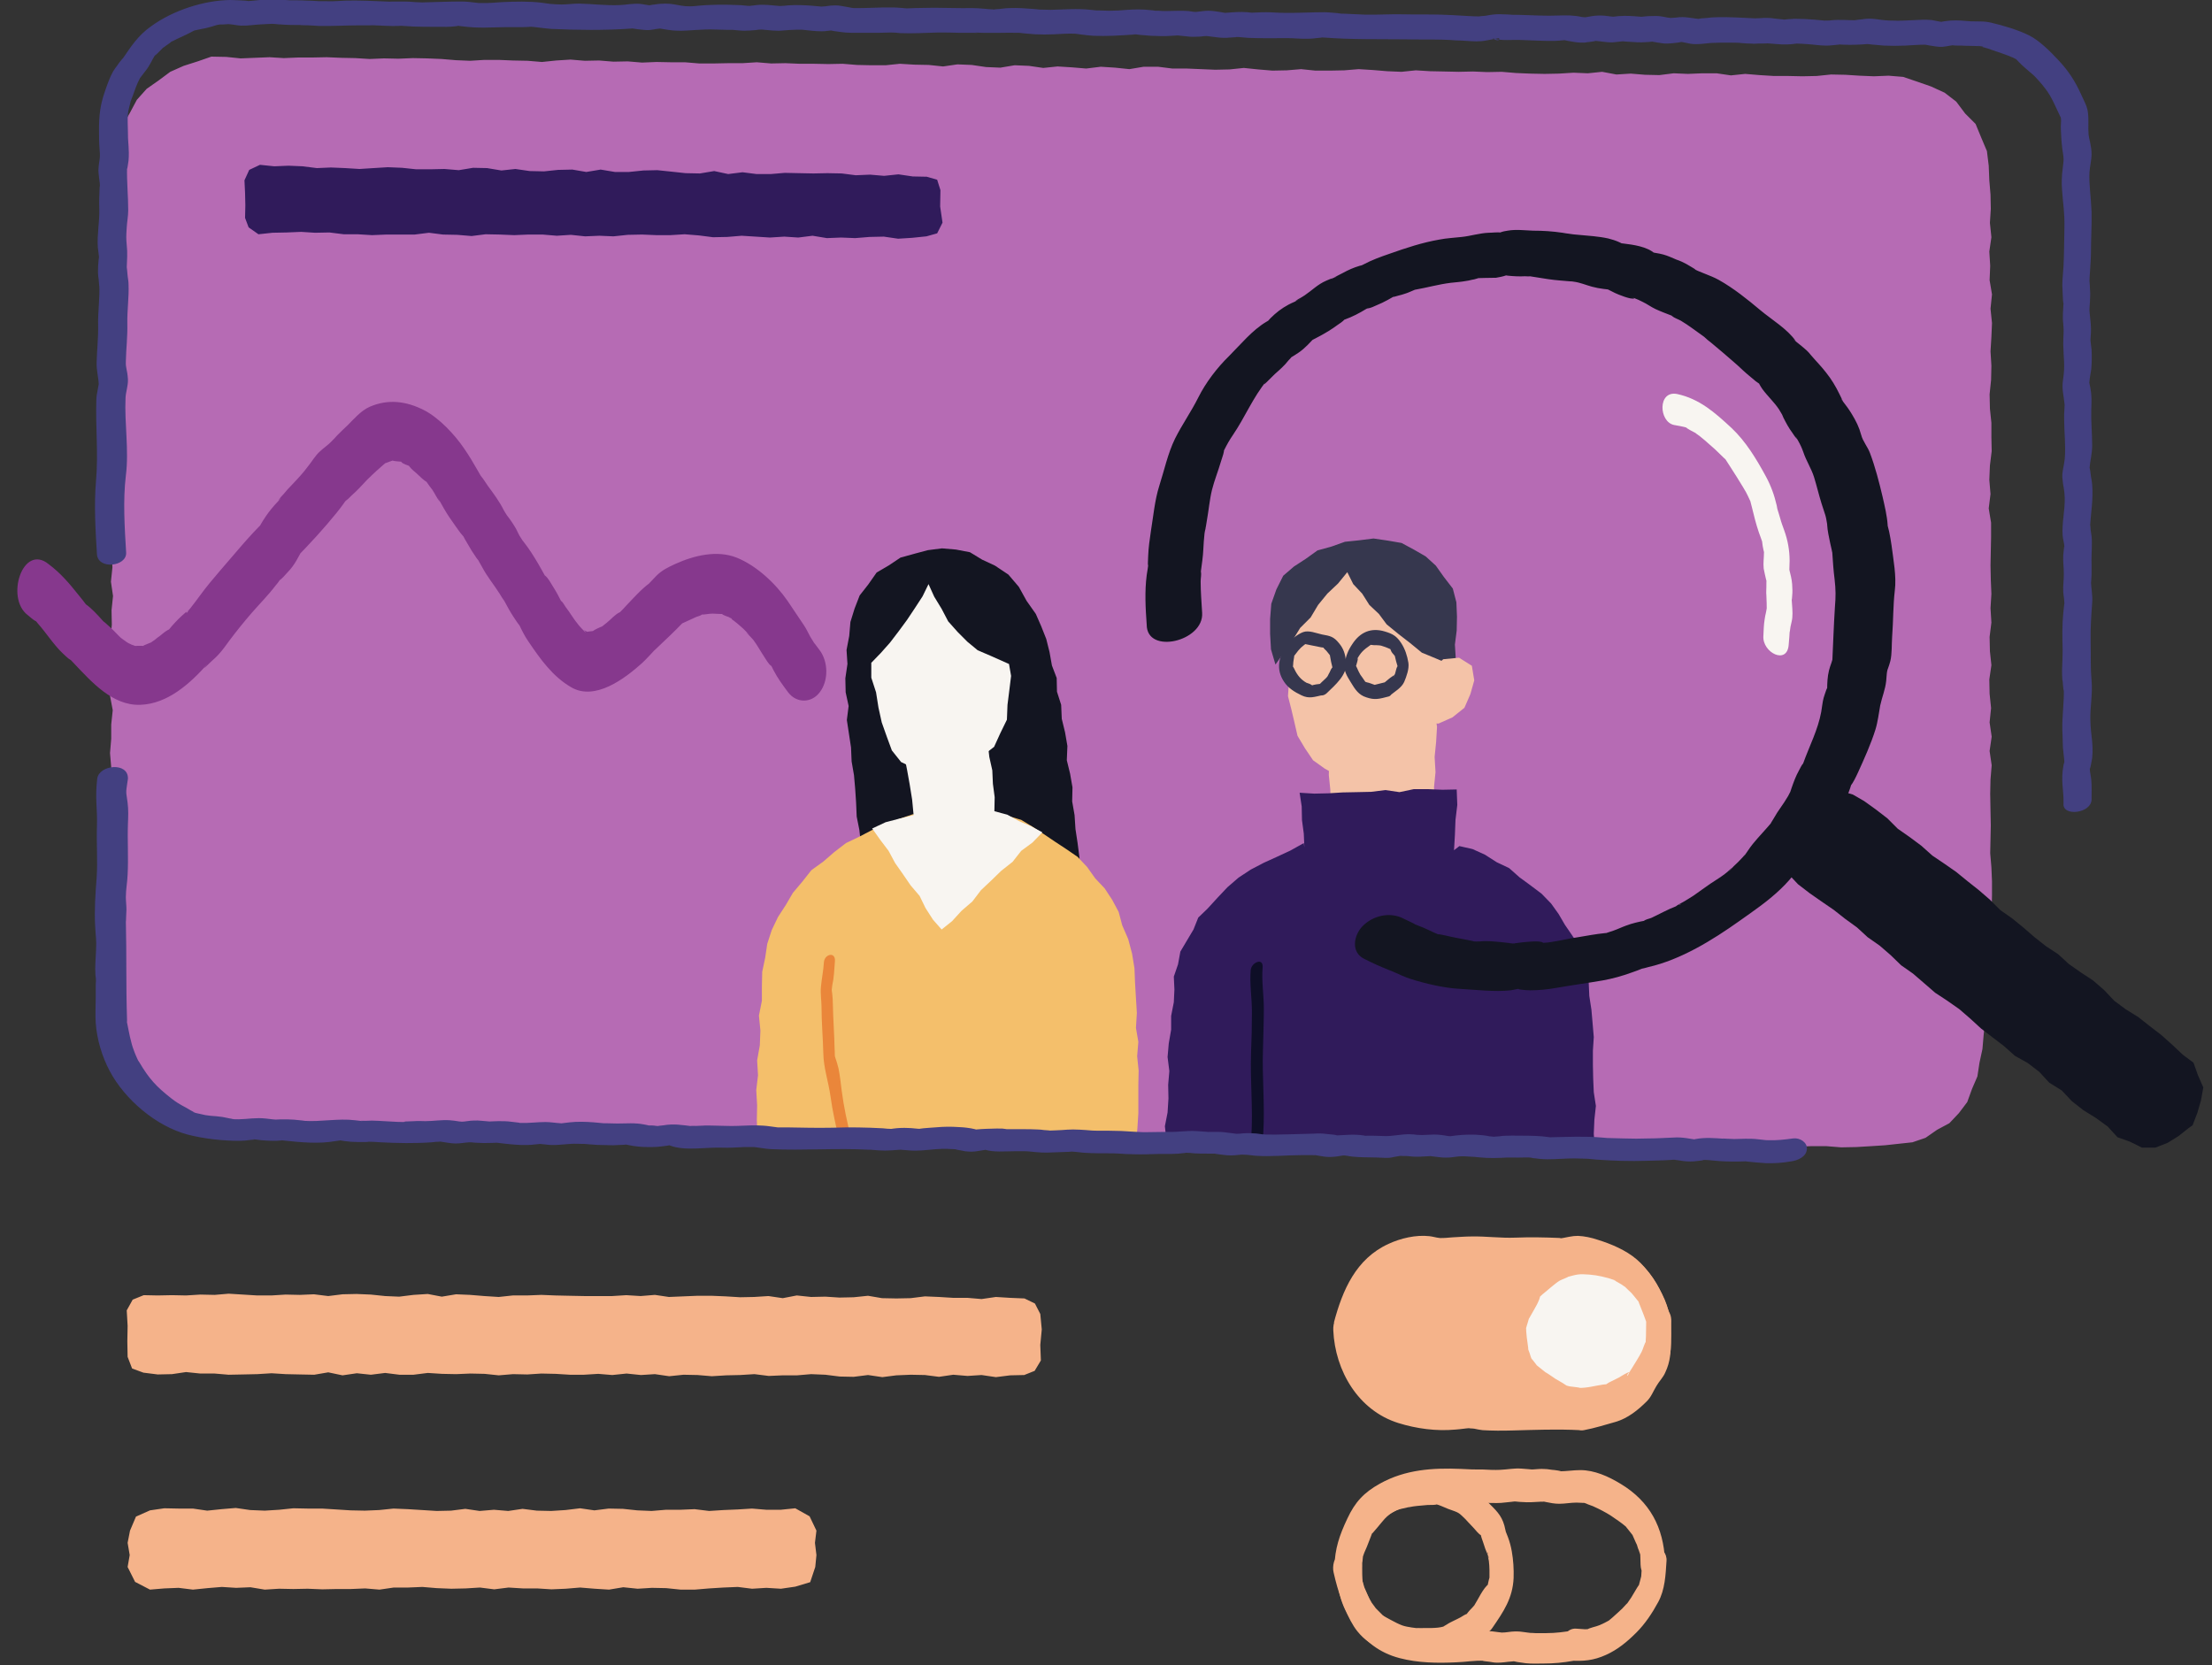 <svg width="85" height="64" viewBox="0 0 85 64" fill="none" xmlns="http://www.w3.org/2000/svg">
<rect x="0" y="0" width="85" height="64" fill="#333333" stroke="none"/>
<g clip-path="url(#clip0_2001_1285)">
<path d="M76.489 31.175L76.477 30.499L76.489 29.95L76.534 29.411L76.454 28.861L76.534 28.312L76.454 27.762L76.511 27.212L76.454 26.663L76.443 26.113L76.523 25.563L76.466 25.025L76.454 24.475L76.523 23.925L76.489 23.375L76.523 22.826L76.5 22.276L76.489 21.726L76.5 21.177L76.511 20.638V20.088L76.42 19.539L76.489 18.989L76.443 18.439L76.466 17.89L76.534 17.34L76.523 16.801V16.252L76.466 15.702L76.454 15.152L76.511 14.602L76.523 14.053L76.489 13.503L76.523 12.953L76.546 12.415L76.489 11.865L76.546 11.315L76.454 10.766L76.477 10.216L76.443 9.666L76.523 9.116L76.466 8.567L76.5 8.028L76.489 7.479L76.443 6.929L76.42 6.368L76.351 5.806L76.133 5.291L75.916 4.764L75.515 4.363L75.171 3.905L74.725 3.562L74.198 3.321L73.671 3.138L73.133 2.955L72.572 2.909L72.01 2.932L71.46 2.909L70.911 2.874L70.361 2.863L69.811 2.92L69.261 2.932L68.712 2.92H68.162L67.612 2.886L67.062 2.84L66.513 2.897L65.963 2.817H65.413L64.863 2.84L64.314 2.817L63.764 2.886L63.214 2.874L62.664 2.829L62.114 2.863L61.565 2.76L61.015 2.817L60.465 2.794L59.904 2.829L59.354 2.84L58.804 2.829L58.255 2.806L57.705 2.76L57.155 2.771L56.605 2.748L56.056 2.76L55.506 2.748L54.956 2.737L54.406 2.703L53.856 2.76L53.307 2.737L52.757 2.691L52.207 2.657L51.657 2.703L51.108 2.714H50.546L49.997 2.657L49.447 2.703L48.897 2.714L48.347 2.668L47.798 2.611L47.248 2.668L46.698 2.68L46.148 2.657L45.599 2.634H45.049L44.499 2.565H43.949L43.399 2.657L42.85 2.6L42.3 2.565L41.739 2.634L41.189 2.588L40.639 2.554L40.089 2.611L39.54 2.531L38.99 2.508L38.44 2.6L37.89 2.577L37.34 2.496L36.791 2.474L36.241 2.554L35.691 2.496L35.141 2.485L34.58 2.451L34.03 2.508H33.481L32.931 2.496L32.381 2.451L31.831 2.462L31.282 2.451H30.732L30.182 2.428L29.632 2.439L29.082 2.393L28.533 2.428H27.983L27.433 2.439H26.872L26.322 2.393H25.773L25.223 2.382L24.673 2.405L24.123 2.359L23.573 2.37L23.024 2.325L22.474 2.336L21.924 2.29L21.374 2.325L20.825 2.382L20.275 2.336L19.714 2.325L19.164 2.302H18.614L18.064 2.336L17.515 2.313L16.965 2.267L16.415 2.244L15.865 2.233L15.315 2.256L14.754 2.244L14.204 2.267L13.655 2.233L13.105 2.222L12.555 2.199L12.005 2.21H11.456L10.906 2.233L10.356 2.199L9.795 2.222L9.245 2.244L8.695 2.187L8.123 2.176L7.596 2.359L7.057 2.531L6.542 2.76L6.095 3.092L5.637 3.413L5.259 3.836L4.996 4.329L4.721 4.81L4.549 5.348L4.354 5.887V6.448L4.366 6.998L4.309 7.547V8.097L4.32 8.647L4.297 9.197L4.366 9.746L4.297 10.296L4.389 10.846L4.32 11.384L4.343 11.934L4.32 12.484L4.366 13.033L4.297 13.583L4.354 14.133L4.366 14.683L4.377 15.232L4.32 15.782L4.286 16.332L4.332 16.87L4.309 17.42V17.97L4.274 18.519V19.069L4.343 19.619L4.263 20.169L4.309 20.718L4.297 21.257L4.32 21.806L4.263 22.356L4.343 22.906L4.286 23.456L4.297 24.005L4.251 24.555L4.332 25.105L4.297 25.655L4.24 26.204L4.228 26.743L4.332 27.293L4.274 27.842V28.392L4.228 28.942L4.274 29.491L4.251 30.041L4.217 30.591V31.141L4.309 31.691L4.286 32.24L4.309 32.79L4.263 33.34L4.206 33.878L4.263 34.428L4.251 34.977L4.274 35.527L4.194 36.077L4.228 36.627L4.183 37.176L4.286 37.726L4.274 38.276L4.194 38.826L4.297 39.353L4.377 39.868L4.515 40.383L4.664 40.887L5.007 41.311L5.282 41.769L5.66 42.147L6.084 42.468L6.553 42.697L7 42.995L7.538 43.086L8.042 43.212H8.569L9.119 43.292H9.669L10.219 43.258L10.768 43.281L11.318 43.27L11.857 43.35L12.406 43.361L12.956 43.35L13.506 43.315L14.056 43.384L14.605 43.395L15.155 43.361L15.693 43.407H16.243L16.793 43.327H17.343L17.892 43.441L18.442 43.35L18.98 43.395L19.53 43.407L20.08 43.395L20.63 43.476L21.18 43.418L21.729 43.487L22.268 43.464L22.817 43.476L23.367 43.464L23.917 43.418L24.467 43.51H25.017L25.566 43.441L26.105 43.453L26.654 43.476L27.204 43.464L27.754 43.567L28.304 43.487L28.854 43.567L29.392 43.579L29.942 43.51L30.491 43.522L31.041 43.567L31.591 43.625L32.141 43.602L32.69 43.556L33.24 43.59L33.779 43.556L34.328 43.567L34.878 43.659L35.428 43.648L35.977 43.682L36.527 43.705L37.077 43.613L37.615 43.693L38.165 43.625L38.715 43.693L39.265 43.648H39.815L40.364 43.693L40.914 43.659L41.464 43.716H42.014L42.563 43.785L43.113 43.739L43.663 43.716L44.201 43.773L44.751 43.785L45.301 43.728L45.85 43.842L46.4 43.762L46.95 43.796L47.5 43.842L48.05 43.854L48.599 43.819L49.138 43.888L49.687 43.831L50.237 43.796H50.787L51.337 43.911L51.886 43.831L52.436 43.922L52.986 43.945H53.536L54.086 43.877H54.635L55.174 43.957L55.723 43.934L56.273 43.877L56.823 43.888L57.373 43.991L57.922 43.945H58.472L59.022 44.026L59.572 43.968L60.11 44.014L60.66 44.037H61.21L61.759 43.991H62.309L62.859 44.014L63.409 44.071L63.959 44.026L64.497 44.071L65.046 44.048H65.596L66.146 44.026L66.719 44.048L67.303 44.026L67.876 44.106L68.448 44.037L69.021 44.071L69.605 44.048H70.178L70.75 44.094L71.323 44.083L71.907 44.048L72.434 44.014L72.961 43.957L73.488 43.9L73.992 43.728L74.438 43.418L74.908 43.166L75.275 42.777L75.595 42.353L75.778 41.849L75.985 41.368L76.065 40.842L76.179 40.315L76.225 39.776L76.282 39.238L76.294 38.7L76.397 38.161L76.363 37.623L76.466 37.096L76.454 36.547L76.443 36.008L76.454 35.47L76.534 34.943L76.546 34.405V33.867L76.523 33.328L76.477 32.79L76.489 32.252L76.5 31.713L76.489 31.175Z" fill="#B66BB4"/>
<path d="M33.229 33.478L33.217 32.951L33.08 32.424L33.023 31.897L32.92 31.382L32.897 30.844L32.862 30.317L32.816 29.79L32.725 29.263L32.702 28.725L32.622 28.198L32.542 27.671L32.61 27.133L32.496 26.606L32.484 26.068L32.565 25.518L32.53 24.98L32.633 24.441L32.679 23.903L32.839 23.388L33.034 22.884L33.366 22.46L33.687 22.002L34.157 21.727L34.603 21.429L35.142 21.28L35.657 21.143L36.195 21.074L36.734 21.12L37.272 21.223L37.742 21.509L38.234 21.738L38.749 22.082L39.15 22.552L39.448 23.09L39.803 23.594L40.009 24.064L40.204 24.556L40.33 25.06L40.422 25.575L40.605 26.056L40.616 26.583L40.777 27.087L40.8 27.625L40.926 28.141L41.017 28.668L40.994 29.217L41.12 29.733L41.212 30.26L41.2 30.798L41.292 31.325L41.327 31.863L41.407 32.39L41.475 32.917L41.51 33.444" fill="#131521"/>
<path d="M43.663 43.866L43.709 43.327L43.743 42.778V42.228V41.678L43.754 41.14L43.697 40.59L43.743 40.04L43.651 39.502L43.686 38.929L43.651 38.357L43.617 37.784L43.594 37.211L43.502 36.65L43.353 36.089L43.124 35.562L42.987 35.047L42.735 34.577L42.449 34.142L42.082 33.752L41.773 33.317L41.406 32.928L40.971 32.63L40.536 32.344L40.112 32.057L39.677 31.771L39.242 31.508L38.738 31.359L38.257 31.233L37.73 31.164L37.203 31.256L36.676 31.198L36.149 31.313L35.611 31.302L35.084 31.29L34.546 31.473L34.03 31.691L33.515 31.897L33.011 32.16L32.507 32.401L32.06 32.745L31.637 33.111L31.178 33.443L30.835 33.878L30.468 34.314L30.194 34.783L29.896 35.241L29.655 35.745L29.483 36.272L29.403 36.81L29.289 37.349L29.277 37.91V38.46L29.163 39.032L29.22 39.605L29.197 40.178L29.094 40.75L29.128 41.323L29.06 41.896L29.094 42.48L29.082 43.052L29.105 43.625" fill="#F4BF6B"/>
<path d="M31.66 36.982C31.637 37.337 31.579 37.578 31.545 37.933C31.522 38.173 31.568 38.494 31.568 38.677C31.568 39.296 31.625 39.914 31.637 40.475C31.648 41.048 31.831 41.552 31.912 42.125C31.992 42.72 32.129 43.304 32.267 43.9C32.358 44.266 32.77 44.003 32.702 43.717C32.553 43.133 32.427 42.548 32.347 41.941C32.312 41.655 32.278 41.346 32.221 41.059C32.186 40.911 32.141 40.773 32.095 40.636C32.049 40.453 32.083 40.647 32.083 40.601C32.072 40.51 32.083 40.43 32.072 40.338C32.06 39.731 32.015 39.181 32.003 38.563C32.003 38.437 31.992 38.322 31.98 38.196C31.969 38.116 31.957 38.036 31.957 37.956C31.957 38.139 31.969 37.956 31.98 37.876C32.049 37.566 32.06 37.257 32.083 36.948C32.118 36.559 31.682 36.661 31.66 36.982Z" fill="#EA863A"/>
<path d="M55.517 24.945L55.552 24.383V23.822L55.38 23.284L55.185 22.768L54.853 22.31L54.544 21.852L54.074 21.543L53.605 21.257L53.055 21.142L52.505 21.119L51.967 21.142L51.452 21.325L50.936 21.486L50.467 21.761L50.066 22.139L49.676 22.516L49.424 23.009L49.23 23.559L49.241 24.131L49.355 24.692V25.277L49.481 25.758L49.527 26.25L49.493 26.754L49.619 27.247L49.733 27.728L49.859 28.277L50.146 28.758L50.455 29.216L50.902 29.537L51.394 29.812L51.944 29.858H52.505L53.021 29.64L53.525 29.411L53.948 29.125L54.292 28.747L54.636 28.369L54.83 27.888L55.036 27.418L55.197 26.937L55.334 26.433L55.437 25.918L55.517 25.403" fill="#F4C3A8"/>
<path d="M55.941 25.322L55.907 24.773L55.976 24.234L55.987 23.696L55.964 23.146L55.827 22.619L55.483 22.173L55.174 21.738L54.784 21.383L54.326 21.119L53.857 20.867L53.33 20.776L52.78 20.695L52.23 20.764L51.681 20.821L51.165 21.005L50.627 21.153L50.18 21.474L49.722 21.772L49.31 22.127L49.046 22.654L48.852 23.203L48.806 23.788V24.36L48.84 24.956L49.012 25.54L49.344 25.07L49.665 24.612L49.962 24.131L50.363 23.73L50.65 23.249L51.005 22.814L51.417 22.425L51.772 21.989L52.001 22.448L52.345 22.814L52.62 23.249L52.986 23.593L53.284 23.994L53.731 24.36L54.189 24.715L54.636 25.082L55.162 25.299L55.701 25.529" fill="#36374E"/>
<path d="M50.787 26.273C50.684 26.296 50.466 26.296 50.375 26.365C50.272 26.388 50.317 26.388 50.501 26.376C50.466 26.365 50.432 26.342 50.409 26.33C50.352 26.285 50.272 26.262 50.203 26.239C49.997 26.124 49.848 25.952 49.733 25.7C49.71 25.655 49.664 25.586 49.653 25.54C49.699 25.7 49.687 25.517 49.699 25.437C49.71 25.368 49.722 25.288 49.733 25.219C49.745 25.128 49.63 25.334 49.756 25.174C49.962 24.899 49.985 24.876 50.306 24.647C50.214 24.67 50.123 24.704 50.031 24.727C50.272 24.773 50.512 24.83 50.764 24.876C50.821 24.887 50.89 24.887 50.936 24.91C50.764 24.83 50.924 24.967 50.97 25.013C51.016 25.07 51.062 25.128 51.108 25.185C51.176 25.288 51.085 25.059 51.108 25.208C51.13 25.357 51.165 25.506 51.199 25.643C51.211 25.677 51.279 25.54 51.176 25.677C51.13 25.735 51.108 25.826 51.062 25.895C51.039 25.952 51.005 25.998 50.982 26.055C51.085 25.872 51.005 26.021 50.936 26.078C50.833 26.17 50.741 26.262 50.65 26.353C50.375 26.605 50.741 26.869 50.982 26.64C51.302 26.33 51.795 25.918 51.726 25.426C51.692 25.139 51.635 24.933 51.451 24.715C51.245 24.463 51.119 24.441 50.798 24.383C50.581 24.337 50.294 24.212 50.077 24.292C49.859 24.372 49.607 24.578 49.47 24.761C49.138 25.219 49.012 25.712 49.344 26.204C49.504 26.445 49.745 26.594 50.008 26.72C50.306 26.869 50.523 26.777 50.844 26.708C51.176 26.628 51.154 26.181 50.787 26.273Z" fill="#36374E"/>
<path d="M53.238 26.216C53.101 26.25 52.963 26.285 52.826 26.319C52.723 26.342 52.94 26.353 52.791 26.308C52.711 26.285 52.62 26.239 52.54 26.227C52.459 26.216 52.391 26.136 52.505 26.25C52.448 26.193 52.402 26.101 52.356 26.044C52.265 25.918 52.276 25.941 52.219 25.827C52.184 25.769 52.127 25.598 52.081 25.563C52.024 25.529 52.047 25.724 52.081 25.666C52.104 25.632 52.253 25.128 52.127 25.368C52.288 25.071 52.391 24.979 52.654 24.796C52.791 24.704 52.585 24.773 52.688 24.784C52.757 24.796 52.837 24.796 52.906 24.796C53.089 24.807 53.055 24.807 53.227 24.864C53.295 24.887 53.364 24.922 53.422 24.945C53.467 24.968 53.376 24.83 53.444 24.991C53.467 25.059 53.525 25.128 53.57 25.174C53.673 25.311 53.593 25.185 53.593 25.185C53.628 25.334 53.662 25.483 53.708 25.62C53.719 25.666 53.776 25.471 53.685 25.632C53.651 25.701 53.639 25.792 53.616 25.861C53.593 25.918 53.57 25.976 53.559 26.033C53.582 25.827 53.685 25.884 53.513 25.987C53.399 26.056 53.295 26.159 53.192 26.239C52.986 26.411 53.147 26.938 53.41 26.731C53.605 26.571 53.857 26.434 53.96 26.204C54.051 25.987 54.154 25.701 54.12 25.471C54.074 25.197 53.994 24.945 53.845 24.716C53.673 24.452 53.525 24.361 53.215 24.269C52.688 24.109 52.265 24.292 51.967 24.75C51.795 25.002 51.715 25.22 51.669 25.517C51.623 25.781 51.772 25.998 51.91 26.227C52.07 26.491 52.207 26.709 52.505 26.8C52.837 26.915 53.009 26.857 53.364 26.766C53.605 26.697 53.536 26.136 53.238 26.216Z" fill="#36374E"/>
<path d="M54.99 25.735L55.46 25.335L56.067 25.277L56.559 25.587L56.651 26.148L56.502 26.675L56.273 27.201L55.815 27.568L55.277 27.808L54.589 27.774" fill="#F4C3A8"/>
<path d="M51.074 29.251L51.062 29.789L51.119 30.339L51.131 30.877L51.108 31.416L51.085 31.954L51.096 32.515L51.692 32.504L52.265 32.469L52.849 32.481L53.433 32.572L54.017 32.492L54.59 32.527L55.185 32.595L55.139 31.977L55.208 31.404L55.128 30.82L55.105 30.247L55.162 29.675L55.128 29.091L55.185 28.518L55.22 27.934L55.139 27.361" fill="#F4C3A8"/>
<path d="M61.313 43.889L61.279 44.095L61.244 43.568L61.267 43.03L61.325 42.503L61.244 41.976L61.221 41.449L61.21 40.922V40.384L61.244 39.857L61.199 39.33L61.153 38.803L61.072 38.277L61.05 37.784L60.947 37.292L60.809 36.822L60.672 36.341L60.408 35.94L60.133 35.539L59.893 35.127L59.606 34.726L59.24 34.348L58.816 34.028L58.392 33.718L57.992 33.363L57.51 33.134L57.064 32.848L56.583 32.63L56.079 32.516L55.873 32.676L55.907 32.092L55.93 31.508L55.999 30.935L55.976 30.34L55.426 30.351L54.876 30.328H54.326L53.777 30.443L53.238 30.363L52.688 30.431L52.139 30.443L51.589 30.454L51.039 30.488L50.501 30.5L49.94 30.466L50.02 30.992L50.031 31.519L50.1 32.035L50.123 32.562L50.1 32.401L49.585 32.688L49.069 32.928L48.565 33.157L48.061 33.42L47.592 33.73L47.168 34.096L46.779 34.508L46.401 34.921L46.045 35.264L45.862 35.722L45.61 36.146L45.358 36.57L45.267 37.063L45.106 37.532L45.129 38.025L45.106 38.517L45.003 39.044V39.571L44.912 40.098L44.866 40.624L44.934 41.163L44.889 41.69L44.9 42.217L44.866 42.755L44.763 43.282L44.82 43.808" fill="#301B5B"/>
<path d="M48.061 37.28C48.015 37.83 48.107 38.334 48.107 38.883C48.107 39.41 48.096 39.96 48.073 40.487C48.038 41.563 48.153 42.583 48.084 43.694C48.061 44.072 48.519 43.866 48.542 43.579C48.611 42.491 48.496 41.38 48.531 40.372C48.542 39.846 48.565 39.296 48.565 38.769C48.565 38.219 48.474 37.715 48.519 37.166C48.542 36.788 48.084 36.994 48.061 37.28Z" fill="#0E0E27"/>
<path d="M46.194 23.548C46.171 23.147 46.137 22.746 46.137 22.345C46.137 22.219 46.171 22.082 46.148 21.968C46.125 21.841 46.102 22.242 46.148 21.945C46.183 21.67 46.228 21.395 46.24 21.108C46.251 20.902 46.263 20.708 46.286 20.502C46.309 20.33 46.366 20.158 46.297 20.433C46.331 20.295 46.354 20.146 46.377 19.997C46.446 19.62 46.48 19.207 46.572 18.829C46.664 18.463 46.813 18.096 46.916 17.741C46.95 17.615 47.007 17.489 47.03 17.352C47.076 17.077 46.881 17.615 47.042 17.295C47.145 17.088 47.248 16.905 47.374 16.722C47.843 16.035 48.141 15.279 48.679 14.626C48.37 15.015 48.863 14.489 48.989 14.374C49.183 14.202 49.355 14.053 49.516 13.847C49.55 13.813 49.619 13.744 49.642 13.698C49.71 13.515 49.355 13.847 49.55 13.767C49.664 13.71 49.802 13.618 49.905 13.549C50.157 13.378 50.352 13.149 50.558 12.931C50.398 13.034 50.226 13.149 50.065 13.252C50.512 13.023 50.97 12.805 51.371 12.507C51.463 12.438 51.612 12.358 51.669 12.267C51.772 12.095 51.428 12.312 51.52 12.335C51.554 12.347 51.635 12.29 51.68 12.278C51.967 12.175 52.23 12.038 52.493 11.877C52.551 11.843 52.631 11.809 52.688 11.763C52.814 11.671 52.31 11.889 52.551 11.854C52.665 11.843 52.803 11.774 52.906 11.728C53.192 11.614 53.456 11.454 53.719 11.305C53.456 11.442 53.49 11.431 53.73 11.362C53.822 11.339 53.914 11.316 54.005 11.282C54.12 11.247 54.234 11.19 54.349 11.144C54.704 10.984 54.005 11.19 54.383 11.133C54.842 11.053 55.277 10.927 55.746 10.869C55.941 10.847 56.136 10.835 56.319 10.801C56.399 10.789 56.468 10.778 56.548 10.755C56.617 10.743 56.685 10.732 56.743 10.709C57.086 10.617 56.651 10.709 56.651 10.698C56.651 10.686 57.441 10.675 57.487 10.675C57.613 10.652 57.751 10.629 57.877 10.583C58.117 10.503 57.51 10.549 57.945 10.595C58.163 10.617 58.381 10.629 58.598 10.617C58.667 10.617 58.736 10.629 58.804 10.617C58.804 10.617 58.449 10.56 58.644 10.595C58.793 10.617 58.93 10.64 59.079 10.663C59.354 10.709 59.641 10.755 59.927 10.778C60.064 10.789 60.202 10.801 60.328 10.812C60.419 10.812 60.648 10.835 60.213 10.789C60.293 10.801 60.373 10.812 60.465 10.824C60.729 10.858 60.923 10.95 61.175 11.018C61.462 11.098 61.771 11.121 62.069 11.156C61.908 11.11 61.736 11.064 61.576 11.018C61.736 11.098 61.897 11.179 62.057 11.259C62.149 11.305 62.699 11.534 62.802 11.465C62.813 11.465 62.538 11.339 62.79 11.454C62.905 11.499 63.019 11.545 63.122 11.602C63.294 11.683 63.443 11.797 63.615 11.877C63.81 11.969 64.027 12.049 64.233 12.129C64.554 12.255 64.142 12.049 64.245 12.141C64.336 12.221 64.485 12.267 64.588 12.324C64.898 12.507 65.184 12.736 65.482 12.942C65.711 13.103 65.321 12.793 65.47 12.931C65.562 13.023 65.665 13.103 65.768 13.183C65.917 13.309 66.054 13.423 66.203 13.549C66.467 13.778 66.73 13.996 66.982 14.237C67.142 14.386 67.303 14.511 67.463 14.649C67.543 14.706 67.635 14.764 67.704 14.832C67.486 14.58 67.647 14.844 67.727 14.958C67.921 15.222 68.173 15.451 68.357 15.726C68.391 15.771 68.563 16.092 68.471 15.897C68.379 15.703 68.505 15.989 68.528 16.046C68.632 16.252 68.735 16.447 68.872 16.63C68.929 16.71 68.987 16.814 69.067 16.882C69.009 16.814 68.952 16.676 69.09 16.928C69.181 17.088 69.239 17.214 69.296 17.375C69.41 17.718 69.605 18.005 69.708 18.337C69.811 18.669 69.891 19.013 69.994 19.345C70.04 19.494 70.097 19.654 70.143 19.803C70.178 19.917 70.189 20.032 70.212 20.146C70.281 20.444 70.201 20.032 70.212 20.169C70.224 20.398 70.281 20.639 70.327 20.868C70.35 20.948 70.361 21.04 70.384 21.12C70.395 21.177 70.407 21.246 70.43 21.303C70.487 21.521 70.395 21.086 70.407 21.212C70.43 21.555 70.453 21.922 70.498 22.265C70.544 22.666 70.544 22.93 70.51 23.33C70.464 24.052 70.441 24.773 70.407 25.484C70.418 25.255 70.441 25.289 70.372 25.484C70.338 25.575 70.304 25.678 70.281 25.77C70.224 25.999 70.212 26.262 70.212 26.491C70.212 26.606 70.304 26.217 70.178 26.514C70.143 26.606 70.109 26.721 70.075 26.824C70.029 26.995 70.017 27.179 69.983 27.362C69.857 28.049 69.536 28.656 69.296 29.32C69.181 29.63 69.387 29.229 69.296 29.332C69.227 29.401 69.17 29.538 69.124 29.618C69.009 29.824 68.929 30.042 68.849 30.271C68.792 30.454 68.757 30.5 68.872 30.282C68.815 30.386 68.769 30.489 68.712 30.592C68.62 30.752 68.517 30.901 68.414 31.05C68.322 31.176 68.254 31.29 68.173 31.428C68.116 31.531 67.91 31.829 68.185 31.474C68.116 31.565 68.036 31.657 67.956 31.748C67.692 32.058 67.406 32.333 67.177 32.676C67.12 32.756 67.062 32.848 67.005 32.928C67.142 32.688 67.12 32.779 66.971 32.94C66.856 33.066 66.742 33.18 66.616 33.295C66.57 33.34 66.306 33.638 66.49 33.421C66.662 33.226 66.455 33.444 66.387 33.501C66.238 33.627 66.1 33.718 65.94 33.821C65.642 34.005 65.367 34.222 65.081 34.417C64.955 34.497 64.829 34.577 64.692 34.657C64.634 34.692 64.417 34.795 64.382 34.852C64.325 34.967 64.554 34.703 64.588 34.749C64.588 34.749 64.417 34.818 64.405 34.829C64.073 34.955 63.775 35.127 63.455 35.276C63.374 35.31 63.225 35.333 63.157 35.402C63.157 35.402 63.535 35.322 63.225 35.379C62.974 35.425 62.721 35.482 62.481 35.574C62.321 35.631 62.16 35.711 61.989 35.769C61.885 35.803 61.782 35.837 61.679 35.872C61.301 35.998 61.989 35.826 61.679 35.86C61.324 35.895 60.969 35.963 60.626 36.02C60.282 36.066 59.938 36.158 59.595 36.204C59.48 36.227 59.354 36.227 59.24 36.238C58.942 36.272 59.308 36.238 59.297 36.227C59.171 36.135 58.633 36.204 58.495 36.215C58.404 36.227 58.323 36.238 58.232 36.249C58.163 36.261 58.106 36.261 58.037 36.272C57.842 36.295 58.22 36.238 58.209 36.261C58.209 36.272 57.705 36.204 57.659 36.204C57.487 36.192 57.304 36.169 57.132 36.169C57.041 36.169 56.949 36.169 56.857 36.181C56.617 36.192 56.548 36.135 56.823 36.227C56.479 36.123 56.101 36.078 55.746 35.998C55.609 35.963 54.979 35.826 55.426 35.963C55.185 35.895 54.944 35.757 54.704 35.654C54.544 35.585 54.372 35.528 54.212 35.459C54.647 35.642 54.051 35.356 53.925 35.299C53.41 35.035 52.757 35.184 52.356 35.597C52.024 35.94 51.898 36.582 52.413 36.845C52.723 37.005 53.032 37.143 53.352 37.269C53.433 37.303 53.524 37.337 53.605 37.372C53.662 37.395 53.318 37.246 53.547 37.349C53.753 37.441 53.971 37.544 54.177 37.612C54.75 37.796 55.471 37.968 56.078 38.002C56.708 38.036 57.43 38.128 58.048 38.059C58.151 38.048 58.472 37.956 58.552 38.002C58.484 37.968 58.186 38.002 58.472 38.036C58.575 38.048 58.69 38.059 58.804 38.059C59.125 38.059 59.469 38.025 59.789 37.968C60.385 37.864 60.98 37.784 61.576 37.681C61.965 37.612 62.332 37.509 62.71 37.372C62.847 37.326 62.996 37.269 63.134 37.212C63.374 37.097 62.962 37.234 63.019 37.234C63.122 37.234 63.248 37.189 63.34 37.166C64.6 36.879 65.814 36.123 66.845 35.391C67.394 35.001 67.921 34.646 68.414 34.176C68.643 33.959 68.861 33.718 69.044 33.455C69.101 33.386 69.147 33.306 69.193 33.226C69.227 33.169 69.399 32.962 69.239 33.146C69.067 33.34 69.273 33.134 69.307 33.088C69.376 33.02 69.456 32.951 69.513 32.871C69.937 32.401 70.304 31.852 70.636 31.313C70.808 31.038 70.945 30.718 71.048 30.42C71.082 30.328 71.117 30.237 71.14 30.145C71.174 29.962 70.991 30.363 71.105 30.214C71.22 30.065 71.312 29.87 71.392 29.698C71.632 29.172 71.896 28.587 72.067 28.038C72.159 27.74 72.194 27.419 72.251 27.11C72.32 26.789 72.445 26.503 72.48 26.171C72.491 26.079 72.491 25.988 72.503 25.896C72.503 25.816 72.572 25.61 72.503 25.793C72.434 25.999 72.537 25.735 72.549 25.69C72.583 25.598 72.617 25.495 72.64 25.403C72.709 25.106 72.686 24.773 72.709 24.464C72.755 23.869 72.743 23.273 72.812 22.689C72.881 22.151 72.755 21.509 72.686 20.96C72.663 20.788 72.629 20.605 72.594 20.433C72.572 20.341 72.549 20.25 72.526 20.158C72.468 19.895 72.537 20.353 72.537 20.181C72.514 19.826 72.423 19.448 72.342 19.093C72.216 18.554 72.056 17.936 71.861 17.421C71.77 17.169 71.587 16.974 71.518 16.71C71.438 16.413 71.323 16.184 71.163 15.92C71.06 15.748 70.945 15.588 70.819 15.428C70.693 15.267 70.773 15.313 70.831 15.462C70.796 15.359 70.728 15.245 70.682 15.141C70.544 14.855 70.372 14.569 70.178 14.328C69.995 14.088 69.777 13.87 69.582 13.641C69.479 13.504 69.365 13.412 69.227 13.297C69.147 13.24 69.078 13.171 68.998 13.114C68.792 12.942 69.009 13.114 69.009 13.114C68.689 12.645 68.07 12.278 67.647 11.923C67.142 11.499 66.616 11.076 66.043 10.755C65.711 10.572 65.344 10.48 65.012 10.297C65.39 10.491 64.932 10.217 64.806 10.148C64.68 10.079 64.554 10.022 64.417 9.976C64.256 9.907 64.084 9.827 63.913 9.781C63.821 9.758 63.729 9.736 63.638 9.724C63.328 9.667 63.546 9.701 63.592 9.747C63.294 9.472 62.744 9.403 62.378 9.358C62.298 9.346 62.206 9.346 62.126 9.323C62.298 9.369 62.401 9.38 62.206 9.3C62.08 9.243 61.931 9.197 61.794 9.163C61.427 9.083 61.038 9.06 60.66 9.025C60.522 9.014 60.396 9.003 60.27 8.98C60.179 8.968 60.087 8.957 60.007 8.945C60.007 8.945 60.328 8.991 60.041 8.945C59.652 8.888 59.297 8.865 58.907 8.865C58.575 8.854 58.266 8.808 57.934 8.865C57.842 8.877 57.739 8.899 57.648 8.934C57.373 9.014 57.693 8.945 57.705 8.945C57.567 8.911 57.361 8.945 57.212 8.945C56.857 8.957 56.514 9.071 56.17 9.106C55.884 9.14 55.586 9.151 55.3 9.209C54.647 9.323 54.028 9.529 53.41 9.747C53.043 9.873 52.723 9.988 52.379 10.171C52.31 10.205 52.219 10.239 52.161 10.297C52.276 10.194 52.493 10.159 52.242 10.217C52.012 10.285 51.806 10.377 51.6 10.491C51.543 10.526 51.165 10.698 51.165 10.743C51.165 10.675 51.554 10.572 51.257 10.675C51.153 10.709 51.05 10.743 50.959 10.789C50.638 10.927 50.42 11.156 50.134 11.35C50.054 11.408 49.962 11.454 49.882 11.499C49.664 11.637 49.871 11.545 49.985 11.465C49.848 11.568 49.664 11.625 49.516 11.706C49.241 11.854 49.035 12.015 48.817 12.232C48.806 12.244 48.645 12.427 48.645 12.416C48.657 12.416 48.977 12.175 48.657 12.37C48.118 12.69 47.672 13.24 47.225 13.687C46.767 14.133 46.331 14.706 46.045 15.279C45.77 15.829 45.427 16.31 45.152 16.859C44.877 17.421 44.739 18.073 44.545 18.68C44.373 19.219 44.316 19.86 44.224 20.421C44.178 20.73 44.132 21.051 44.121 21.36C44.121 21.452 44.109 21.555 44.109 21.658C44.121 21.899 44.132 21.555 44.132 21.612C44.121 21.773 44.087 21.945 44.064 22.105C43.983 22.735 44.018 23.365 44.064 24.006C44.064 25.174 46.274 24.648 46.194 23.548Z" fill="#131521"/>
<path d="M84.254 43.246L84.105 43.35L83.716 43.659L83.292 43.922L82.823 44.105H82.307L81.849 43.877L81.368 43.705L80.99 43.292L80.532 42.96L80.051 42.662L79.615 42.319L79.226 41.907L78.745 41.609L78.367 41.196L77.92 40.853L77.428 40.578L77.004 40.2L76.569 39.868L76.122 39.524L75.71 39.146L75.286 38.78L74.828 38.459L74.358 38.15L73.935 37.783L73.511 37.417L73.053 37.096L72.652 36.707L72.228 36.34L71.77 36.02L71.358 35.642L70.899 35.309L70.464 34.966L69.995 34.645L69.537 34.325L69.09 33.981L68.735 33.603L68.483 33.156L68.391 32.652L68.471 32.148L68.517 31.645L68.803 31.209L68.952 31.106L69.296 30.751L69.72 30.465L70.212 30.339L70.716 30.396L71.197 30.534L71.632 30.785L72.079 31.106L72.526 31.45L72.927 31.851L73.385 32.171L73.832 32.504L74.255 32.882L74.713 33.191L75.172 33.511L75.607 33.866L76.042 34.21L76.466 34.577L76.867 34.977L77.325 35.298L77.76 35.653L78.184 36.02L78.619 36.363L79.089 36.672L79.501 37.05L79.959 37.371L80.429 37.68L80.853 38.047L81.242 38.459L81.689 38.791L82.17 39.089L82.605 39.433L83.052 39.776L83.475 40.154L83.876 40.532L84.289 40.841L84.46 41.322L84.666 41.792L84.575 42.296L84.438 42.766L84.254 43.246Z" fill="#131521"/>
<path d="M9.932 9.003L10.471 8.945L11.02 8.934L11.57 8.911L12.108 8.945L12.658 8.934L13.208 9.003H13.746L14.296 9.037L14.846 9.014H15.384H15.934L16.484 8.945L17.022 9.014L17.572 9.025L18.122 9.071L18.66 9.003L19.21 9.014L19.759 9.037L20.298 9.014H20.848L21.397 9.06L21.936 9.025L22.485 9.083L23.035 9.06L23.573 9.083L24.123 9.025L24.673 9.014L25.223 9.037H25.761L26.311 9.003L26.861 9.048L27.399 9.117L27.949 9.106L28.498 9.06L29.037 9.094L29.587 9.129L30.136 9.094L30.675 9.129L31.224 9.06L31.774 9.151L32.324 9.129L32.862 9.151L33.412 9.106L33.962 9.094L34.512 9.174L35.05 9.14L35.6 9.083L36.012 8.968L36.218 8.556L36.127 7.937L36.138 7.308L36.012 6.907L35.611 6.792L35.073 6.781L34.523 6.7L33.973 6.758L33.435 6.712L32.885 6.735L32.347 6.666L31.797 6.655L31.259 6.666L30.709 6.655L30.159 6.643L29.621 6.689H29.071L28.533 6.62L27.983 6.689L27.445 6.574L26.895 6.666L26.345 6.655L25.807 6.597L25.257 6.54L24.719 6.552L24.169 6.609H23.631L23.081 6.517L22.531 6.609L21.993 6.517L21.443 6.529L20.905 6.586L20.355 6.574L19.805 6.494L19.267 6.552L18.717 6.46L18.179 6.449L17.629 6.54L17.079 6.494L16.541 6.506H15.991L15.453 6.449L14.903 6.426L14.353 6.46L13.815 6.494L13.265 6.46L12.716 6.437L12.177 6.46L11.627 6.391L11.089 6.368L10.539 6.391L9.99 6.334L9.577 6.529L9.394 6.93L9.417 7.411L9.428 7.892L9.417 8.373L9.554 8.739L9.932 9.003Z" fill="#301B5B"/>
<path d="M1.067 23.64C1.17 23.72 1.285 23.834 1.388 23.88C1.548 23.96 1.342 23.823 1.308 23.777C1.354 23.834 1.399 23.892 1.445 23.949C1.606 24.132 1.755 24.327 1.903 24.521C2.064 24.728 2.224 24.934 2.419 25.117C2.51 25.197 2.602 25.3 2.705 25.358C2.911 25.483 2.545 25.174 2.648 25.289C2.717 25.358 2.774 25.426 2.843 25.495C3.518 26.205 4.32 27.121 5.385 27.087C6.45 27.053 7.309 26.262 7.974 25.518C7.676 25.861 8.02 25.518 8.1 25.438C8.214 25.335 8.306 25.255 8.409 25.14C8.558 24.98 8.684 24.796 8.81 24.625C9.085 24.258 9.371 23.903 9.669 23.559C9.978 23.204 10.31 22.872 10.597 22.494C10.643 22.437 10.688 22.391 10.723 22.334C10.894 22.082 10.688 22.334 10.7 22.334C10.826 22.254 10.952 22.105 11.055 21.99C11.318 21.727 11.479 21.383 11.65 21.063C11.547 21.2 11.444 21.337 11.341 21.475C11.891 20.914 12.441 20.318 12.933 19.711C13.036 19.585 13.128 19.459 13.22 19.333C13.242 19.287 13.311 19.23 13.323 19.184C13.345 19.058 13.105 19.322 13.231 19.276C13.334 19.23 13.449 19.104 13.529 19.024C13.701 18.875 13.849 18.715 14.01 18.543C14.044 18.497 14.296 18.257 14.124 18.417C13.953 18.589 14.273 18.279 14.319 18.234C14.434 18.131 14.548 18.016 14.674 17.913C14.72 17.867 14.983 17.661 14.789 17.776C14.605 17.89 14.995 17.73 15.063 17.707C15.316 17.615 15.075 17.695 15.063 17.695C15.167 17.73 15.293 17.73 15.396 17.741C15.441 17.741 15.51 17.753 15.556 17.764C15.464 17.741 15.361 17.672 15.43 17.764C15.487 17.833 15.694 17.89 15.774 17.924C15.922 17.982 15.59 17.741 15.739 17.936C15.808 18.027 15.922 18.119 16.003 18.188C16.129 18.302 16.266 18.451 16.415 18.532C16.564 18.612 16.346 18.463 16.323 18.428C16.346 18.474 16.392 18.509 16.415 18.554C16.472 18.646 16.541 18.726 16.61 18.818C16.713 18.967 16.793 19.161 16.907 19.287C16.907 19.287 16.747 19.001 16.896 19.253C16.953 19.345 16.999 19.448 17.056 19.539C17.182 19.757 17.32 19.963 17.469 20.169C17.572 20.307 17.663 20.456 17.778 20.582C17.961 20.788 17.79 20.57 17.778 20.536C17.812 20.65 17.892 20.765 17.95 20.868C18.064 21.074 18.179 21.257 18.316 21.452C18.362 21.509 18.568 21.773 18.419 21.567C18.27 21.36 18.5 21.738 18.534 21.807C18.729 22.174 18.981 22.471 19.198 22.815C19.256 22.907 19.313 23.01 19.381 23.101C19.381 23.101 19.233 22.815 19.37 23.078C19.485 23.296 19.611 23.525 19.748 23.731C19.817 23.834 19.897 23.96 19.977 24.052C20.114 24.189 19.828 23.743 19.954 24.017C20.057 24.235 20.172 24.464 20.309 24.659C20.767 25.335 21.237 25.999 21.947 26.411C22.863 26.95 24.009 26.079 24.673 25.483C24.856 25.312 25.028 25.117 25.2 24.934C25.326 24.808 24.971 25.163 25.211 24.934C25.303 24.854 25.383 24.762 25.475 24.682C25.807 24.373 26.128 24.052 26.437 23.731C26.311 23.834 26.185 23.926 26.059 24.029C26.288 23.926 26.529 23.811 26.758 23.708C26.826 23.685 26.918 23.663 26.975 23.617C27.113 23.502 26.723 23.605 26.929 23.617C27.078 23.628 27.227 23.582 27.376 23.582C27.525 23.582 27.685 23.605 27.834 23.594C27.914 23.582 27.617 23.479 27.742 23.594C27.8 23.651 27.937 23.685 28.017 23.72C28.201 23.8 28.132 23.846 27.994 23.697C28.052 23.754 28.132 23.811 28.201 23.857C28.292 23.926 28.372 23.995 28.464 24.075C28.59 24.178 28.693 24.304 28.819 24.418C28.476 24.121 28.865 24.487 28.945 24.59C29.094 24.785 29.209 25.003 29.346 25.209C29.426 25.323 29.529 25.529 29.644 25.598C29.724 25.655 29.483 25.277 29.61 25.529C29.644 25.61 29.69 25.678 29.724 25.758C29.884 26.068 30.079 26.331 30.285 26.606C30.606 27.03 31.179 27.03 31.499 26.606C31.843 26.159 31.831 25.438 31.499 24.991C31.442 24.911 31.385 24.842 31.328 24.762C31.282 24.705 31.064 24.441 31.224 24.647C31.385 24.842 31.167 24.533 31.133 24.464C31.053 24.315 30.984 24.166 30.892 24.029C30.686 23.72 30.468 23.399 30.262 23.09C29.793 22.414 29.071 21.738 28.304 21.429C27.548 21.131 26.666 21.349 25.956 21.67C25.681 21.796 25.44 21.91 25.223 22.128C25.154 22.208 25.074 22.277 25.005 22.357C24.971 22.391 24.936 22.425 24.913 22.46C24.753 22.632 25.154 22.265 24.971 22.403C24.639 22.643 24.341 22.987 24.066 23.273C23.986 23.365 23.906 23.445 23.814 23.537C23.596 23.766 23.951 23.468 23.802 23.537C23.631 23.617 23.47 23.811 23.31 23.937C23.253 23.983 22.944 24.224 23.115 24.109C23.31 23.983 22.921 24.166 22.863 24.201C22.6 24.35 22.989 24.224 22.829 24.247C22.692 24.258 22.543 24.281 22.405 24.304C22.554 24.361 22.692 24.407 22.84 24.464C22.715 24.384 22.554 24.247 22.405 24.212C22.497 24.235 22.611 24.43 22.44 24.247C22.371 24.166 22.291 24.098 22.222 24.006C22.039 23.788 21.901 23.537 21.73 23.319C21.684 23.25 21.626 23.136 21.558 23.09C21.512 23.055 21.707 23.388 21.592 23.159C21.489 22.952 21.374 22.735 21.248 22.54C21.168 22.414 21.065 22.208 20.939 22.116C20.893 22.082 21.099 22.414 20.974 22.185C20.916 22.082 20.859 21.979 20.802 21.876C20.641 21.59 20.47 21.303 20.275 21.028C20.218 20.948 20.16 20.879 20.103 20.799C20.069 20.753 19.874 20.524 20.034 20.73C20.183 20.914 20.011 20.673 19.966 20.593C19.92 20.513 19.885 20.433 19.84 20.341C19.736 20.158 19.622 19.986 19.496 19.826C19.462 19.78 19.278 19.551 19.427 19.745C19.576 19.94 19.393 19.677 19.359 19.608C19.187 19.265 18.981 18.99 18.752 18.68C18.66 18.554 18.58 18.405 18.477 18.291C18.328 18.131 18.626 18.566 18.523 18.371C18.465 18.268 18.408 18.176 18.351 18.073C18.19 17.787 18.018 17.501 17.835 17.237C17.48 16.71 16.873 16.058 16.289 15.76C15.613 15.416 14.915 15.325 14.204 15.634C13.872 15.783 13.609 16.092 13.357 16.344C13.22 16.47 13.082 16.607 12.956 16.733C12.899 16.802 12.841 16.859 12.773 16.928C12.727 16.985 12.486 17.192 12.658 17.054C12.841 16.905 12.567 17.111 12.521 17.157C12.452 17.214 12.372 17.272 12.303 17.34C12.108 17.512 11.994 17.73 11.834 17.924C11.65 18.176 11.433 18.405 11.215 18.635C11.101 18.749 11.009 18.852 10.906 18.978C10.86 19.035 10.711 19.173 10.7 19.242C10.7 19.219 10.917 19.024 10.677 19.276C10.333 19.631 10.093 19.997 9.864 20.433C9.967 20.295 10.07 20.158 10.173 20.02C9.554 20.616 9.016 21.292 8.455 21.933C8.191 22.242 7.928 22.552 7.687 22.884C7.573 23.044 7.447 23.204 7.332 23.353C7.298 23.399 7.241 23.456 7.218 23.502C7.161 23.617 7.08 23.502 7.321 23.399C7.206 23.445 7.08 23.594 6.977 23.674C6.806 23.834 6.645 24.006 6.496 24.189C6.267 24.464 6.691 24.075 6.45 24.212C6.336 24.27 6.233 24.373 6.141 24.441C6.073 24.487 6.015 24.533 5.947 24.59C5.901 24.625 5.591 24.831 5.786 24.716C5.992 24.602 5.603 24.773 5.546 24.796C5.271 24.934 5.752 24.831 5.443 24.819C5.328 24.819 5.213 24.819 5.099 24.831C5.179 24.819 5.328 24.934 5.225 24.842C5.202 24.819 5.076 24.785 5.053 24.773C4.858 24.693 4.813 24.613 4.984 24.773C4.881 24.67 4.755 24.602 4.641 24.51C4.515 24.395 4.4 24.258 4.274 24.143C4.194 24.075 4.114 23.995 4.034 23.926C3.816 23.754 4.24 24.155 3.931 23.834C3.736 23.617 3.53 23.388 3.289 23.216C3.129 23.101 3.358 23.285 3.369 23.307C3.312 23.239 3.255 23.17 3.198 23.09C3.14 23.01 3.072 22.941 3.014 22.861C2.659 22.414 2.327 22.025 1.869 21.681C0.873 20.868 0.197 22.987 1.067 23.64Z" fill="#86388D"/>
<path d="M39.357 52.844L38.818 52.856L38.269 52.925L37.719 52.844L37.18 52.879L36.631 52.833L36.081 52.913L35.543 52.844L34.993 52.833L34.443 52.856L33.905 52.925L33.355 52.844L32.805 52.913L32.267 52.902L31.717 52.833L31.167 52.81L30.629 52.856H30.079L29.541 52.879L28.991 52.81L28.441 52.844L27.903 52.856L27.353 52.89L26.804 52.844L26.265 52.833L25.715 52.89L25.166 52.81L24.627 52.844L24.078 52.787L23.528 52.844L22.99 52.799L22.44 52.833H21.901L21.352 52.799L20.802 52.787L20.264 52.822L19.714 52.81L19.164 52.856L18.626 52.799L18.076 52.787L17.526 52.81L16.988 52.799L16.438 52.764L15.888 52.833H15.35L14.8 52.764L14.251 52.833L13.712 52.776L13.162 52.856L12.613 52.741L12.074 52.833L11.525 52.822L10.975 52.81L10.437 52.776L9.887 52.81L9.337 52.822L8.787 52.833L8.249 52.787H7.699L7.149 52.73L6.611 52.81L6.061 52.822L5.512 52.753L5.076 52.593L4.904 52.146L4.893 51.55L4.904 50.955L4.87 50.359L5.099 49.947L5.523 49.775L6.061 49.786L6.611 49.775L7.149 49.786L7.699 49.752L8.249 49.764L8.787 49.718L9.337 49.752L9.887 49.786H10.425L10.975 49.752L11.525 49.764L12.063 49.741L12.613 49.809L13.162 49.741L13.701 49.729L14.251 49.752L14.8 49.809L15.339 49.832L15.888 49.764L16.438 49.729L16.977 49.832L17.526 49.741L18.065 49.764L18.614 49.809L19.164 49.844L19.702 49.786H20.252L20.802 49.764L21.34 49.786L21.89 49.798L22.44 49.809H22.978H23.528L24.066 49.775L24.616 49.809L25.166 49.764L25.704 49.844L26.254 49.821L26.804 49.798H27.342L27.892 49.821L28.441 49.855L28.98 49.844L29.529 49.809L30.079 49.89L30.618 49.786L31.167 49.844L31.717 49.832L32.255 49.867L32.805 49.855L33.355 49.798L33.893 49.89L34.443 49.901L34.993 49.89L35.543 49.821L36.081 49.844L36.631 49.878H37.18L37.719 49.924L38.269 49.844L38.818 49.878L39.368 49.901L39.769 50.096L39.975 50.497L40.032 51.092L39.975 51.688L39.998 52.283L39.758 52.684L39.357 52.844Z" fill="#F5B38A"/>
<path d="M30.56 60.977L30.01 61.057L29.449 61.023L28.899 61.057L28.35 60.988L27.8 61.011L27.25 61.045L26.7 61.091H26.151L25.601 61.034L25.051 61.023L24.501 61.057L23.951 61L23.402 61.091L22.852 61.057L22.291 61.011L21.741 61.057L21.191 61.08L20.641 61.045H20.092L19.542 61.011L18.992 61.08L18.442 61.011L17.893 61.045L17.343 61.057L16.782 61.034L16.232 60.988L15.682 61.011H15.132L14.582 61.091L14.033 61.045L13.483 61.068H12.933L12.383 61.08L11.822 61.057L11.272 61.068L10.723 61.057L10.173 61.091L9.623 61L9.073 61.023L8.524 60.988L7.974 61.034L7.413 61.091L6.863 61.023L6.313 61.045L5.763 61.091L5.191 60.794L4.904 60.221L4.984 59.763L4.904 59.293L4.996 58.824L5.225 58.285L5.763 58.045L6.313 57.965L6.863 57.976H7.413L7.962 58.056L8.512 57.999L9.062 57.953L9.612 58.033L10.173 58.056L10.723 58.022L11.272 57.965L11.822 57.976H12.372L12.922 58.01L13.472 58.045L14.021 58.056L14.571 58.033L15.121 57.976L15.671 57.999L16.22 58.033L16.782 58.068L17.331 58.056L17.881 57.987L18.431 58.068L18.981 58.022L19.53 58.068L20.08 57.987L20.63 58.056L21.18 58.068L21.73 58.033L22.291 57.965L22.84 58.045L23.39 57.976L23.94 57.987L24.49 58.045L25.04 58.068L25.589 58.022H26.139L26.689 57.999L27.25 58.068L27.8 58.033L28.35 58.01L28.899 57.976L29.449 58.022H29.999L30.56 57.965L31.11 58.274L31.373 58.824L31.316 59.293L31.373 59.763L31.328 60.221L31.133 60.805L30.56 60.977Z" fill="#F5B38A"/>
<path d="M64.325 16.332C64.497 16.366 64.68 16.389 64.852 16.447C64.634 16.378 65.241 16.687 65.161 16.641C65.058 16.572 65.299 16.756 65.322 16.767C65.39 16.824 65.448 16.87 65.516 16.927C65.642 17.042 65.78 17.157 65.906 17.271C66.02 17.374 66.135 17.5 66.249 17.603C66.41 17.752 66.204 17.512 66.295 17.638C66.364 17.741 66.433 17.855 66.501 17.958C66.662 18.21 66.833 18.474 66.982 18.726C66.994 18.748 67.154 19.023 67.085 18.886C67.017 18.76 67.143 19.023 67.165 19.058C67.189 19.104 67.303 19.367 67.257 19.23C67.211 19.104 67.303 19.401 67.314 19.47C67.395 19.802 67.475 20.134 67.589 20.466C67.624 20.57 67.669 20.673 67.704 20.787C67.784 21.005 67.692 20.684 67.715 20.833C67.727 20.925 67.738 21.028 67.761 21.119C67.818 21.394 67.784 21.096 67.784 21.222C67.784 21.429 67.75 21.646 67.773 21.852C67.784 21.921 67.807 22.001 67.818 22.07C67.83 22.127 67.899 22.436 67.887 22.311C67.876 22.184 67.876 22.494 67.876 22.562C67.876 22.666 67.864 22.769 67.876 22.872C67.876 22.975 67.887 23.078 67.887 23.181C67.887 23.273 67.887 23.651 67.91 23.353C67.944 23.055 67.876 23.444 67.864 23.524C67.841 23.628 67.818 23.719 67.807 23.822C67.773 24.028 67.773 24.235 67.761 24.441C67.715 25.082 68.689 25.575 68.735 24.761C68.746 24.67 68.746 24.578 68.758 24.486C68.758 24.441 68.781 24.166 68.769 24.28C68.758 24.395 68.803 24.12 68.803 24.086C68.826 23.971 68.861 23.857 68.872 23.742C68.895 23.513 68.861 23.284 68.849 23.044C68.849 22.883 68.838 23.204 68.861 22.986C68.872 22.86 68.884 22.723 68.872 22.585C68.872 22.402 68.838 22.207 68.792 22.036C68.781 21.99 68.769 21.933 68.758 21.887C68.758 21.91 68.769 22.093 68.758 21.933C68.758 21.806 68.769 21.68 68.769 21.555C68.769 21.154 68.7 20.764 68.563 20.386C68.506 20.226 68.448 20.077 68.403 19.905C68.368 19.802 68.345 19.699 68.311 19.596C68.276 19.47 68.357 19.779 68.322 19.653C68.299 19.585 68.288 19.504 68.276 19.436C68.185 19.035 68.047 18.657 67.853 18.302C67.498 17.649 67.085 16.962 66.536 16.447C65.894 15.851 65.299 15.324 64.44 15.141C63.695 15.003 63.741 16.206 64.325 16.332Z" fill="#F8F5F1"/>
<path d="M60.637 54.322L60.111 54.288L59.595 54.276L59.068 54.265H58.541L58.014 54.333L57.488 54.288L56.961 54.333L56.445 54.23L55.919 54.288L55.392 54.333L54.865 54.265L54.315 54.207L53.788 54.07L53.273 53.875L52.803 53.566L52.437 53.154L52.127 52.696L51.944 52.169L51.749 51.642L51.727 51.092L51.864 50.577L52.013 50.073L52.253 49.615L52.54 49.168L52.906 48.79L53.33 48.458L53.811 48.24L54.327 48.103L54.865 48.046L55.392 48.137L55.919 48.114L56.434 48.08L56.961 48.069L57.488 48.149L58.014 48.137L58.541 48.114L59.068 48.091L59.584 48.103L60.111 48.137L60.637 48.034L61.187 48.114L61.714 48.298L62.206 48.527L62.676 48.824L63.031 49.248L63.34 49.695L63.592 50.187L63.73 50.726L63.707 51.275V51.814L63.547 52.318L63.237 52.753L62.997 53.222L62.584 53.566L62.172 53.898L61.668 54.047L61.164 54.207L60.637 54.322Z" fill="#F5B38A"/>
<path d="M60.557 53.703C59.858 53.669 59.148 53.623 58.461 53.657C58.095 53.68 57.774 53.68 57.407 53.68C57.281 53.68 56.949 53.726 56.949 53.726C57.018 53.726 56.743 53.692 56.697 53.68C56.606 53.669 56.514 53.635 56.422 53.635C56.056 53.612 55.689 53.726 55.323 53.715C54.991 53.703 54.613 53.657 54.292 53.6C54.2 53.589 54.338 53.612 54.338 53.612C54.292 53.6 54.235 53.589 54.189 53.577C54.097 53.554 54.006 53.532 53.914 53.497C53.754 53.451 53.593 53.394 53.433 53.337C53.238 53.268 53.479 53.371 53.364 53.302C53.284 53.245 53.204 53.188 53.124 53.142C53.078 53.119 53.032 53.085 52.998 53.062C52.998 53.062 53.124 53.176 53.055 53.096C52.963 53.005 52.895 52.913 52.815 52.821C52.666 52.661 52.86 52.89 52.769 52.776C52.7 52.672 52.631 52.569 52.551 52.466C52.517 52.421 52.471 52.318 52.563 52.524C52.54 52.478 52.528 52.432 52.517 52.386C52.482 52.272 52.437 52.169 52.402 52.054C52.345 51.894 52.265 51.722 52.23 51.562C52.265 51.676 52.242 51.607 52.242 51.447C52.242 51.333 52.23 51.229 52.23 51.115C52.093 51.321 51.967 51.516 51.83 51.722C52.013 51.722 52.162 51.584 52.208 51.413C52.265 51.206 52.311 51 52.368 50.794C52.391 50.725 52.517 50.313 52.448 50.496C52.505 50.359 52.586 50.222 52.666 50.084C52.918 49.637 53.124 49.363 53.639 49.03C53.49 49.133 53.834 48.95 53.88 48.916C53.971 48.882 54.04 48.847 54.132 48.824C54.51 48.71 54.475 48.71 54.899 48.687C55.036 48.675 54.681 48.664 54.933 48.675C55.002 48.675 55.082 48.698 55.151 48.71C55.266 48.733 55.392 48.767 55.518 48.767C55.804 48.779 56.102 48.733 56.388 48.71C56.88 48.687 57.362 48.767 57.854 48.767C58.347 48.767 58.828 48.71 59.32 48.721C59.584 48.721 59.847 48.767 60.11 48.767C60.317 48.767 60.729 48.664 60.809 48.664C60.958 48.664 61.244 48.744 61.336 48.779C61.599 48.893 61.863 48.973 62.115 49.099C62.149 49.122 62.241 49.179 62.092 49.088C62.161 49.133 62.229 49.179 62.309 49.225C62.378 49.271 62.458 49.305 62.527 49.363C62.401 49.26 62.493 49.328 62.55 49.42C62.584 49.477 62.642 49.523 62.676 49.58C62.825 49.752 62.722 49.626 62.722 49.637C62.813 49.763 62.905 49.889 62.997 50.015C63.065 50.13 63.123 50.256 63.18 50.37C63.306 50.599 63.191 50.279 63.226 50.542C63.237 50.634 63.26 50.748 63.294 50.829C63.375 51.035 63.34 50.474 63.26 50.68C63.214 50.806 63.249 51.012 63.237 51.149C63.226 51.481 63.432 51.905 63.81 51.917C63.615 51.665 63.432 51.401 63.237 51.149C63.237 51.241 63.237 51.333 63.237 51.413C63.237 51.47 63.214 51.802 63.26 51.562C63.237 51.653 63.054 52.111 63.146 51.951C63.054 52.123 62.905 52.283 62.802 52.455C62.733 52.569 62.699 52.707 62.619 52.81C62.722 52.672 62.527 52.879 62.481 52.913C62.332 53.039 62.172 53.154 62.023 53.291C61.84 53.451 61.977 53.348 61.874 53.394C61.76 53.44 61.645 53.463 61.531 53.497C61.164 53.612 60.821 53.703 60.443 53.783C59.847 53.91 60.248 55.089 60.866 54.963C61.29 54.883 61.679 54.757 62.092 54.642C62.55 54.505 62.939 54.196 63.283 53.852C63.455 53.68 63.524 53.474 63.65 53.268C63.753 53.085 63.913 52.936 63.993 52.741C64.188 52.329 64.211 51.94 64.199 51.493C64.199 51.161 64.016 50.737 63.627 50.725C63.821 50.977 64.005 51.241 64.199 51.493C64.234 50.852 64.165 50.302 63.867 49.729C63.627 49.26 63.294 48.744 62.894 48.401C62.481 48.045 61.909 47.805 61.393 47.645C61.153 47.564 60.889 47.507 60.637 47.496C60.523 47.496 60.42 47.507 60.305 47.53C60.225 47.541 60.145 47.564 60.065 47.576C59.813 47.61 60.076 47.587 59.916 47.576C59.355 47.553 58.805 47.541 58.232 47.564C57.659 47.587 57.11 47.507 56.548 47.519C56.296 47.519 56.056 47.541 55.804 47.553C55.644 47.564 55.483 47.587 55.323 47.576C55.472 47.576 55.357 47.587 55.311 47.576C55.185 47.564 55.048 47.519 54.922 47.507C54.407 47.45 53.822 47.587 53.353 47.805C52.104 48.378 51.589 49.58 51.257 50.829C51.383 50.725 51.509 50.622 51.635 50.519C51.303 50.508 51.222 50.874 51.234 51.126C51.303 52.684 52.196 54.207 53.731 54.688C54.429 54.906 55.197 55.009 55.93 54.94C56.113 54.929 56.308 54.894 56.491 54.883C56.342 54.894 56.583 54.894 56.651 54.906C56.755 54.929 56.869 54.952 56.972 54.963C57.327 54.986 57.751 54.986 58.117 54.975C58.988 54.952 59.836 54.917 60.717 54.963C61.382 54.963 61.153 53.738 60.557 53.703Z" fill="#F5B38A"/>
<path d="M60.465 62.66C60.11 62.717 59.789 62.763 59.423 62.763C59.285 62.763 59.137 62.763 58.999 62.763C58.931 62.763 58.701 62.74 58.873 62.763C58.747 62.752 58.633 62.729 58.518 62.717C58.369 62.694 58.232 62.694 58.083 62.706C57.968 62.717 57.854 62.74 57.739 62.74C57.728 62.74 57.613 62.752 57.716 62.752C57.842 62.752 57.59 62.729 57.602 62.729C57.247 62.671 56.892 62.66 56.537 62.683C56.193 62.706 55.872 62.729 55.529 62.729C55.368 62.729 55.219 62.729 55.059 62.729C55.025 62.729 54.807 62.729 54.899 62.729C54.968 62.729 54.704 62.694 54.647 62.683C54.509 62.66 54.372 62.637 54.223 62.603C53.891 62.534 54.051 62.591 53.742 62.442C53.616 62.385 53.513 62.328 53.398 62.259C53.307 62.202 53.227 62.145 53.135 62.076C53.066 62.019 53.169 62.11 53.169 62.11C53.123 62.064 53.078 62.019 53.032 61.973C52.963 61.904 52.895 61.835 52.826 61.767C52.952 61.904 52.746 61.652 52.711 61.595C52.597 61.412 52.528 61.228 52.436 61.022C52.425 61.011 52.379 60.885 52.425 60.999C52.471 61.125 52.379 60.85 52.391 60.873C52.356 60.77 52.333 60.679 52.299 60.575C52.253 60.392 52.219 60.209 52.173 60.037C52.104 60.278 52.024 60.518 51.955 60.77C52.242 60.541 52.253 60.22 52.253 59.877C52.253 59.843 52.276 59.682 52.253 59.659C52.196 59.579 52.093 60.026 52.219 59.854C52.299 59.739 52.333 59.568 52.379 59.442C52.459 59.247 52.551 59.064 52.642 58.869C52.654 58.846 52.849 58.48 52.837 58.48C52.986 58.583 52.528 58.766 52.769 58.617C52.86 58.56 52.94 58.468 53.02 58.399C53.055 58.377 53.146 58.308 52.998 58.411C53.066 58.365 53.146 58.331 53.215 58.285C53.295 58.239 53.376 58.193 53.467 58.147C53.593 58.079 53.708 58.021 53.834 57.964C54.063 57.861 53.673 58.01 53.914 57.93C54.017 57.895 54.12 57.873 54.223 57.85C54.441 57.804 54.658 57.792 54.876 57.77C55.013 57.758 55.151 57.735 55.277 57.724C55.311 57.724 55.494 57.701 55.311 57.701C55.391 57.701 55.483 57.712 55.563 57.712C56.067 57.735 56.571 57.758 57.086 57.758C57.281 57.758 57.487 57.77 57.682 57.758C57.831 57.747 57.98 57.724 58.129 57.712C58.335 57.701 58.014 57.701 58.152 57.701C58.266 57.701 58.369 57.724 58.484 57.724C58.736 57.747 58.965 57.724 59.217 57.712C59.263 57.712 59.423 57.724 59.251 57.701C59.297 57.701 59.354 57.712 59.4 57.724C59.56 57.758 59.744 57.792 59.916 57.792C60.133 57.792 60.362 57.747 60.58 57.747C60.671 57.747 61.107 57.781 60.878 57.735C60.637 57.689 60.912 57.77 60.946 57.781C61.038 57.827 61.13 57.85 61.21 57.884C61.462 57.998 61.691 58.113 61.92 58.262C62.023 58.331 62.114 58.399 62.218 58.468C62.298 58.525 62.389 58.594 62.47 58.663C62.607 58.789 62.389 58.571 62.515 58.72C62.561 58.777 62.607 58.835 62.653 58.892C62.687 58.938 62.722 58.983 62.767 59.029C62.722 58.949 62.71 58.938 62.733 58.995C62.767 59.064 62.951 59.51 62.882 59.304C62.916 59.396 62.928 59.487 62.974 59.579C62.996 59.625 63.065 59.888 63.019 59.648C63.042 59.808 63.031 59.98 63.042 60.14C63.054 60.427 63.203 60.702 63.523 60.679C63.546 60.679 63.558 60.679 63.581 60.679C63.42 60.495 63.26 60.312 63.099 60.14C63.088 60.232 63.088 60.324 63.077 60.415C63.077 60.484 63.065 60.541 63.065 60.61C63.042 60.816 63.088 60.461 63.065 60.587C63.042 60.702 62.996 60.827 62.974 60.942C62.939 61.228 63.168 60.656 62.996 60.885C62.882 61.045 62.79 61.228 62.687 61.389C62.618 61.48 62.561 61.583 62.492 61.675C62.63 61.492 62.401 61.755 62.344 61.812C62.218 61.938 62.08 62.053 61.943 62.179C61.828 62.282 61.782 62.305 61.84 62.27C61.725 62.339 61.599 62.397 61.473 62.454C61.313 62.523 61.107 62.545 60.958 62.637C60.809 62.729 61.107 62.66 61.072 62.626C61.061 62.603 60.923 62.614 60.901 62.614C60.797 62.603 60.683 62.603 60.568 62.591C59.938 62.545 59.709 63.782 60.316 63.817C60.843 63.851 61.233 63.817 61.714 63.599C62.172 63.393 62.538 63.084 62.882 62.74C63.214 62.408 63.489 61.996 63.718 61.572C63.981 61.091 64.004 60.53 64.039 59.991C64.062 59.705 63.855 59.442 63.558 59.453C63.535 59.453 63.523 59.453 63.5 59.453C63.661 59.636 63.821 59.82 63.981 59.991C63.924 58.697 63.397 57.701 62.275 57.025C61.805 56.739 61.267 56.498 60.729 56.498C60.465 56.498 60.19 56.544 59.927 56.544C60.11 56.544 59.698 56.487 59.641 56.487C59.503 56.464 59.389 56.452 59.251 56.452C59.102 56.452 58.953 56.475 58.804 56.475C58.988 56.475 58.553 56.452 58.472 56.441C58.186 56.418 57.934 56.475 57.648 56.487C57.43 56.498 57.212 56.487 56.995 56.475C56.548 56.475 56.605 56.475 56.136 56.452C55.048 56.407 54.005 56.475 53.032 57.014C52.413 57.357 52.07 57.724 51.772 58.365C51.474 58.995 51.291 59.522 51.279 60.22C51.36 60.026 51.44 59.843 51.52 59.648C51.497 59.659 51.486 59.682 51.463 59.694C51.268 59.854 51.188 60.186 51.245 60.427C51.577 61.904 52.196 63.313 53.788 63.725C54.486 63.908 55.231 63.92 55.953 63.885C56.319 63.874 56.674 63.805 57.041 63.828C56.834 63.817 57.19 63.862 57.224 63.862C57.316 63.874 57.407 63.897 57.499 63.897C57.705 63.908 57.911 63.862 58.117 63.851C58.266 63.84 58.129 63.84 58.106 63.84C58.175 63.84 58.243 63.862 58.312 63.874C58.415 63.885 58.53 63.908 58.633 63.92C58.862 63.943 59.091 63.931 59.308 63.931C59.709 63.931 60.064 63.897 60.454 63.828C61.061 63.794 61.118 62.545 60.465 62.66Z" fill="#F5B38A"/>
<path d="M63.741 50.692L63.73 51.253L63.718 51.803L63.489 52.318L63.214 52.788L62.928 53.269L62.424 53.509L61.909 53.773L61.336 53.899L60.752 53.945L60.168 53.876L59.664 53.567L59.206 53.28L58.782 52.925L58.45 52.479L58.278 51.963L58.209 51.425L58.152 50.875L58.324 50.348L58.576 49.867L58.793 49.352L59.228 48.997L59.606 48.665L60.076 48.447L60.58 48.355H61.084L61.577 48.436L62.103 48.584L62.596 48.848L62.985 49.237L63.329 49.661L63.547 50.176L63.741 50.692Z" fill="#F8F5F1"/>
<path d="M63.26 50.623C63.26 50.864 63.249 51.115 63.249 51.356C63.249 51.436 63.226 51.574 63.249 51.654C63.306 51.837 63.409 51.379 63.272 51.528C63.18 51.631 63.146 51.837 63.077 51.963C62.962 52.181 62.836 52.375 62.71 52.581C62.664 52.65 62.619 52.719 62.584 52.799C62.481 53.005 62.527 52.73 62.664 52.719C62.527 52.73 62.321 52.879 62.195 52.948C62.069 53.005 61.954 53.074 61.828 53.131C61.622 53.246 61.828 53.177 61.599 53.211C61.279 53.257 60.981 53.349 60.66 53.337C60.843 53.337 60.385 53.291 60.317 53.28C60.271 53.269 60.122 53.223 60.282 53.291C60.202 53.257 60.122 53.2 60.053 53.154C59.962 53.097 59.87 53.051 59.778 52.994C59.698 52.937 59.274 52.65 59.435 52.776C59.32 52.684 59.206 52.593 59.091 52.501C58.931 52.364 59.206 52.65 59.068 52.49C59.022 52.432 58.977 52.364 58.919 52.295C58.873 52.238 58.828 52.192 58.793 52.135C58.919 52.352 58.816 52.146 58.805 52.089C58.782 51.997 58.736 51.906 58.713 51.814C58.667 51.631 58.736 52.009 58.724 51.803C58.713 51.722 58.644 51.196 58.679 51.493C58.667 51.344 58.644 51.196 58.644 51.047C58.633 50.84 58.587 51.23 58.644 51.035C58.667 50.955 58.69 50.886 58.713 50.806C58.736 50.737 58.747 50.68 58.77 50.611C58.667 50.852 58.839 50.52 58.862 50.486C58.977 50.279 59.171 49.982 59.194 49.752C59.183 49.81 58.942 49.947 59.102 49.879C59.183 49.844 59.263 49.741 59.332 49.695C59.423 49.615 59.526 49.535 59.618 49.455C59.732 49.363 59.824 49.283 59.939 49.214C59.996 49.18 60.362 49.042 60.225 49.077C60.614 48.974 60.66 48.951 61.084 48.985C61.382 49.008 61.737 49.088 62.023 49.191C62.069 49.203 62.149 49.249 62 49.191C62.103 49.237 62.206 49.306 62.309 49.363C62.344 49.386 62.527 49.523 62.367 49.386C62.435 49.443 62.493 49.501 62.55 49.558C62.607 49.615 62.676 49.672 62.733 49.73C62.573 49.558 62.756 49.764 62.791 49.81C62.836 49.867 62.894 49.936 62.939 49.993C63.02 50.096 62.882 49.821 62.985 50.085C63.1 50.371 63.214 50.657 63.317 50.955C63.409 51.207 63.707 51.425 63.97 51.264C64.245 51.104 64.234 50.703 64.142 50.44C63.913 49.798 63.684 49.237 63.214 48.733C62.745 48.241 62.206 47.977 61.554 47.828C60.855 47.668 60.087 47.702 59.458 48.069C59.206 48.218 58.988 48.435 58.77 48.619C58.45 48.894 58.358 49.123 58.175 49.489C57.865 50.142 57.659 50.611 57.728 51.356C57.797 52.089 57.946 52.742 58.438 53.314C58.816 53.761 59.549 54.288 60.11 54.471C60.694 54.666 61.588 54.574 62.149 54.345C62.447 54.219 62.882 54.036 63.146 53.853C63.42 53.658 63.581 53.257 63.741 52.971C63.936 52.639 64.165 52.261 64.199 51.871C64.234 51.516 64.211 51.127 64.222 50.772C64.234 50.05 63.283 49.798 63.26 50.623Z" fill="#F5B38A"/>
<path d="M56.651 61.698C56.56 61.813 56.388 61.95 56.342 62.076C56.285 62.236 56.571 62.019 56.399 62.019C56.331 62.019 56.182 62.122 56.124 62.156C56.044 62.202 55.964 62.236 55.872 62.282C55.781 62.328 55.678 62.374 55.597 62.431C55.552 62.454 55.506 62.488 55.46 62.511C55.563 62.5 55.563 62.5 55.471 62.511C55.174 62.592 54.876 62.557 54.59 62.569C54.578 62.569 54.292 62.557 54.509 62.58C54.418 62.569 54.338 62.557 54.246 62.546C54.12 62.523 54.005 62.511 53.88 62.465C53.605 62.362 53.353 62.191 53.089 62.076C52.883 61.996 52.986 61.939 53.123 62.133C53.078 62.065 52.998 61.996 52.94 61.939C52.883 61.87 52.814 61.813 52.757 61.744C52.895 61.916 52.734 61.698 52.711 61.641C52.665 61.561 52.333 60.839 52.322 60.839C52.448 60.816 52.379 61.286 52.379 60.999C52.379 60.919 52.368 60.828 52.356 60.748C52.345 60.576 52.345 60.415 52.345 60.255C52.345 60.221 52.356 59.911 52.333 60.186C52.333 60.129 52.345 60.072 52.356 60.003C52.368 59.911 52.368 59.808 52.391 59.717C52.345 59.957 52.413 59.682 52.436 59.648C52.494 59.522 52.551 59.385 52.597 59.259C52.62 59.19 52.654 59.121 52.677 59.053C52.78 58.8 52.665 59.007 52.757 58.904C52.826 58.823 52.895 58.743 52.963 58.663C53.123 58.468 52.849 58.8 53.009 58.606C53.101 58.503 53.192 58.377 53.295 58.285C53.627 57.999 53.719 58.022 54.143 57.919C54.269 57.884 53.96 57.953 54.166 57.919C54.269 57.896 54.372 57.884 54.475 57.873C54.601 57.861 54.727 57.85 54.853 57.839C54.922 57.839 55.323 57.839 55.162 57.804C55.323 57.839 55.494 57.93 55.643 57.987C56.09 58.148 56.021 58.102 56.353 58.423C56.227 58.297 56.548 58.64 56.605 58.697C56.686 58.778 56.823 58.972 56.926 59.007C57.098 59.053 56.892 58.709 56.892 58.904C56.892 59.018 56.961 59.178 56.995 59.282C57.041 59.442 57.098 59.591 57.167 59.751C57.304 60.095 57.098 59.694 57.167 59.648C57.144 59.671 57.201 59.957 57.212 59.992C57.224 60.106 57.235 60.221 57.235 60.335C57.235 60.427 57.235 60.53 57.235 60.622C57.235 60.759 57.281 60.427 57.212 60.713C57.201 60.782 57.155 60.919 57.167 60.999C57.201 61.194 57.361 60.759 57.212 60.873C56.995 61.022 56.8 61.469 56.651 61.698C56.308 62.191 56.915 63.199 57.35 62.557C57.774 61.939 58.129 61.423 58.163 60.645C58.175 60.301 58.152 59.957 58.094 59.625C58.06 59.43 58.014 59.259 57.946 59.075C57.911 58.984 57.877 58.904 57.842 58.812C57.911 59.03 57.819 58.697 57.808 58.629C57.694 58.216 57.464 58.022 57.167 57.724C56.915 57.472 56.651 57.128 56.342 56.957C55.701 56.59 55.002 56.533 54.292 56.624C53.513 56.739 52.929 57.002 52.413 57.598C51.921 58.148 51.52 58.835 51.428 59.579C51.325 60.358 51.348 61.148 51.692 61.87C51.829 62.156 51.967 62.454 52.161 62.695C52.448 63.05 52.746 63.221 53.158 63.416C53.834 63.748 54.498 63.886 55.265 63.783C55.689 63.725 55.964 63.577 56.342 63.382C56.571 63.267 56.8 63.187 56.983 62.992C57.121 62.855 57.235 62.683 57.35 62.534C57.739 62.076 57.144 61.091 56.651 61.698Z" fill="#F5B38A"/>
<path d="M36.803 24.292L36.436 23.88L36.184 23.399L35.898 22.929L35.68 22.448L35.451 22.918L35.153 23.376L34.855 23.823L34.535 24.258L34.203 24.693L33.847 25.094L33.481 25.472V26.044L33.664 26.606L33.756 27.19L33.882 27.762L34.077 28.312L34.271 28.839L34.626 29.286L35.13 29.526L35.657 29.721H36.207L36.745 29.595L37.283 29.412L37.742 29.057L38.2 28.702L38.44 28.175L38.692 27.659L38.715 27.087L38.784 26.537L38.853 25.976L38.773 25.518L38.051 25.197L37.57 24.991L37.169 24.659L36.803 24.292Z" fill="#F8F5F1"/>
<path d="M37.959 28.587L38.016 29.091L38.131 29.606L38.154 30.122L38.222 30.637L38.211 31.175L38.715 31.313L39.15 31.553L39.608 31.748L40.055 31.988L39.677 32.378L39.242 32.699L38.91 33.122L38.474 33.466L38.085 33.844L37.696 34.21L37.364 34.646L36.951 35.001L36.585 35.401L36.184 35.722L35.852 35.344L35.565 34.898L35.336 34.428L34.993 34.027L34.695 33.592L34.397 33.168L34.145 32.699L33.824 32.275L33.515 31.84L34.031 31.599L34.557 31.462L35.107 31.324L35.05 30.729L34.958 30.156L34.855 29.583L34.741 29.011" fill="#F8F5F1"/>
<path d="M3.736 29.927C3.645 30.683 3.748 31.073 3.725 31.76C3.702 32.424 3.759 33.088 3.713 33.741C3.667 34.348 3.622 34.967 3.656 35.585C3.679 36.055 3.713 36.078 3.69 36.536C3.679 36.845 3.645 37.143 3.667 37.452C3.679 37.555 3.69 37.658 3.69 37.761C3.69 37.612 3.679 37.795 3.679 37.841C3.679 38.002 3.679 38.151 3.679 38.311C3.679 38.643 3.656 38.987 3.679 39.319C3.725 39.949 3.919 40.602 4.217 41.163C4.801 42.262 6.004 43.282 7.207 43.602C7.825 43.763 8.547 43.843 9.177 43.843C9.326 43.843 9.486 43.831 9.635 43.808C9.715 43.797 9.864 43.797 9.692 43.785C9.807 43.785 9.933 43.808 10.047 43.82C10.196 43.831 10.345 43.843 10.494 43.843C10.585 43.843 10.688 43.843 10.78 43.831C10.998 43.82 10.688 43.808 10.895 43.831C11.547 43.9 12.246 43.969 12.888 43.854C12.945 43.843 13.22 43.82 12.991 43.82C13.071 43.82 13.162 43.843 13.243 43.854C13.414 43.877 13.575 43.889 13.747 43.889C13.861 43.889 13.976 43.889 14.079 43.889C14.251 43.877 14.09 43.877 14.124 43.877C14.296 43.877 14.468 43.889 14.629 43.9C15.281 43.934 15.946 43.946 16.587 43.9C16.679 43.889 16.782 43.877 16.873 43.877C17.011 43.866 16.724 43.854 16.942 43.877C17.137 43.9 17.32 43.946 17.515 43.946C17.687 43.946 17.858 43.911 18.03 43.9C17.87 43.911 17.996 43.9 18.087 43.9C18.202 43.911 18.328 43.923 18.442 43.923C18.603 43.934 18.775 43.923 18.935 43.923C18.969 43.923 19.21 43.911 19.084 43.911C18.992 43.911 19.279 43.934 19.336 43.946C19.645 43.98 19.966 44.014 20.275 44.003C20.378 44.003 20.481 43.992 20.573 43.98C20.607 43.98 20.848 43.957 20.722 43.957C20.607 43.957 20.871 43.969 20.928 43.98C21.02 43.992 21.1 44.003 21.191 44.003C21.523 44.014 21.844 43.946 22.176 43.957C22.199 43.957 22.509 43.969 22.383 43.957C22.268 43.946 22.497 43.969 22.531 43.969C22.715 43.98 22.898 44.003 23.093 44.003C23.253 44.003 23.413 44.014 23.574 44.014C23.642 44.014 23.711 44.003 23.791 44.003C23.849 44.003 24.135 43.992 24.043 43.98C23.929 43.969 24.158 44.003 24.192 44.014C24.295 44.037 24.398 44.049 24.49 44.06C24.673 44.083 24.857 44.083 25.04 44.083C25.2 44.083 25.337 44.072 25.498 44.049C25.59 44.037 25.693 44.026 25.784 44.003C26.048 43.946 25.498 43.934 25.75 44.026C26.334 44.244 27.124 44.083 27.743 44.106C28.029 44.118 28.315 44.095 28.602 44.083C28.716 44.083 28.831 44.083 28.934 44.083C29.117 44.083 28.945 44.083 28.98 44.083C29.197 44.106 29.404 44.152 29.621 44.163C30.881 44.221 32.141 44.118 33.401 44.186C33.55 44.198 33.252 44.175 33.469 44.186C33.561 44.198 33.664 44.198 33.756 44.209C33.928 44.221 34.088 44.221 34.26 44.209C34.363 44.198 34.466 44.198 34.558 44.186C34.397 44.198 34.523 44.186 34.615 44.186C34.798 44.198 34.981 44.221 35.165 44.221C35.508 44.221 35.852 44.163 36.195 44.152C36.344 44.152 36.482 44.152 36.631 44.163C36.848 44.175 36.711 44.175 36.722 44.175C36.848 44.198 36.963 44.221 37.089 44.244C37.272 44.267 37.421 44.267 37.604 44.232C37.696 44.221 37.799 44.198 37.891 44.186C38.223 44.118 37.707 44.141 37.856 44.186C38.188 44.289 38.624 44.244 38.967 44.244C39.116 44.244 39.254 44.244 39.402 44.244C39.483 44.244 39.62 44.255 39.46 44.244C39.574 44.255 39.7 44.267 39.815 44.278C40.124 44.312 40.433 44.289 40.742 44.278C40.846 44.278 40.96 44.267 41.063 44.267C41.143 44.255 41.292 44.255 41.12 44.255C41.292 44.255 41.475 44.289 41.647 44.301C41.991 44.324 42.334 44.324 42.667 44.324C42.747 44.324 42.965 44.324 42.77 44.324C42.85 44.324 42.942 44.335 43.022 44.335C43.194 44.347 43.354 44.358 43.526 44.358C43.869 44.37 44.201 44.358 44.545 44.347C44.877 44.347 45.186 44.358 45.519 44.312C45.69 44.289 45.53 44.301 45.564 44.301C45.667 44.301 45.782 44.312 45.885 44.324C46.045 44.335 46.217 44.335 46.378 44.335C46.469 44.335 46.572 44.335 46.664 44.335C46.801 44.335 46.526 44.312 46.733 44.347C46.927 44.37 47.111 44.404 47.305 44.404C47.477 44.404 47.649 44.37 47.821 44.37C47.626 44.37 47.844 44.381 47.924 44.381C48.027 44.392 48.13 44.404 48.222 44.415C48.829 44.461 49.459 44.392 50.066 44.392C50.169 44.392 50.272 44.392 50.363 44.392C50.421 44.392 50.684 44.404 50.467 44.381C50.638 44.404 50.822 44.45 50.993 44.461C51.177 44.473 51.371 44.45 51.555 44.415C51.726 44.392 51.566 44.404 51.6 44.404C51.726 44.404 51.841 44.438 51.967 44.45C52.265 44.484 52.574 44.473 52.883 44.484C53.044 44.484 53.204 44.507 53.364 44.496C53.433 44.496 53.513 44.473 53.582 44.461C53.628 44.45 53.937 44.404 53.834 44.415C53.719 44.427 54.006 44.427 54.04 44.427C54.12 44.438 54.212 44.438 54.292 44.45C54.475 44.461 54.658 44.45 54.842 44.438C55.002 44.427 54.956 44.438 54.933 44.427C55.025 44.438 55.117 44.45 55.208 44.461C55.38 44.484 55.529 44.496 55.712 44.484C55.861 44.473 56.01 44.438 56.159 44.438C56.262 44.438 56.365 44.438 56.457 44.45C56.537 44.45 56.755 44.473 56.56 44.45C56.961 44.496 57.293 44.519 57.694 44.496C57.98 44.473 58.266 44.496 58.553 44.484C58.644 44.484 58.736 44.484 58.828 44.484C58.919 44.484 58.77 44.484 58.759 44.484C58.805 44.484 58.862 44.496 58.908 44.507C59.091 44.53 59.274 44.553 59.458 44.553C59.801 44.553 60.145 44.519 60.488 44.519C60.637 44.519 60.775 44.53 60.924 44.53C61.004 44.53 61.141 44.541 60.981 44.53C61.095 44.541 61.221 44.553 61.336 44.564C61.989 44.61 62.642 44.633 63.283 44.61C63.604 44.599 63.924 44.599 64.234 44.576C64.314 44.564 64.451 44.576 64.291 44.564C64.371 44.576 64.463 44.587 64.543 44.599C64.738 44.633 64.898 44.644 65.093 44.633C65.184 44.621 65.287 44.61 65.39 44.599C65.597 44.564 65.322 44.576 65.459 44.576C65.665 44.576 65.871 44.61 66.066 44.621C66.398 44.644 66.719 44.644 67.04 44.633C67.212 44.621 67.051 44.621 67.086 44.633C67.189 44.644 67.303 44.656 67.406 44.667C67.555 44.679 67.704 44.69 67.853 44.702C68.197 44.713 68.494 44.69 68.826 44.633C69.079 44.599 69.411 44.461 69.433 44.163C69.456 43.9 69.159 43.717 68.907 43.751C68.563 43.797 68.277 43.831 67.933 43.82C67.75 43.808 67.922 43.82 67.887 43.82C67.784 43.808 67.67 43.797 67.567 43.785C67.395 43.763 67.246 43.763 67.074 43.763C66.925 43.763 66.788 43.774 66.639 43.774C66.547 43.774 66.456 43.763 66.364 43.763C66.295 43.763 66.066 43.74 66.261 43.763C65.883 43.74 65.539 43.705 65.161 43.774C64.944 43.808 65.219 43.797 65.093 43.785C65.001 43.774 64.898 43.751 64.806 43.74C64.635 43.717 64.486 43.705 64.314 43.717C64.005 43.728 63.684 43.751 63.375 43.751C63.042 43.763 62.71 43.763 62.367 43.751C62.229 43.751 62.092 43.74 61.954 43.74C61.92 43.74 61.679 43.728 61.806 43.74C61.909 43.751 61.599 43.717 61.553 43.717C60.901 43.66 60.259 43.694 59.618 43.705C59.469 43.705 59.755 43.728 59.549 43.705C59.458 43.694 59.354 43.682 59.263 43.671C59.091 43.66 58.931 43.648 58.759 43.648C58.461 43.648 58.152 43.637 57.854 43.648C57.774 43.648 57.682 43.66 57.602 43.671C57.545 43.671 57.293 43.694 57.396 43.694C57.51 43.694 57.281 43.671 57.247 43.671C57.144 43.648 57.041 43.637 56.938 43.625C56.606 43.591 56.273 43.602 55.953 43.637C55.873 43.648 55.781 43.66 55.701 43.671C55.861 43.66 55.735 43.671 55.644 43.66C55.46 43.625 55.277 43.602 55.105 43.602C55.002 43.602 54.899 43.614 54.807 43.614C54.773 43.614 54.532 43.625 54.658 43.625C54.773 43.625 54.51 43.614 54.452 43.614C54.361 43.602 54.281 43.591 54.189 43.591C53.857 43.579 53.536 43.671 53.204 43.66C53.066 43.66 52.929 43.648 52.803 43.648C52.711 43.648 52.608 43.648 52.517 43.648C52.299 43.648 52.608 43.671 52.402 43.637C52.013 43.579 51.692 43.625 51.314 43.637C51.52 43.625 51.062 43.591 50.971 43.579C50.799 43.556 50.638 43.556 50.467 43.568C49.837 43.579 49.195 43.614 48.554 43.602C48.726 43.602 48.588 43.602 48.496 43.591C48.393 43.579 48.279 43.556 48.176 43.556C47.993 43.545 47.832 43.545 47.649 43.568C47.615 43.568 47.374 43.579 47.5 43.579C47.615 43.579 47.34 43.556 47.294 43.545C47.122 43.522 46.962 43.499 46.79 43.499C46.698 43.499 46.595 43.499 46.504 43.499C46.343 43.511 46.389 43.499 46.412 43.499C46.252 43.488 46.08 43.476 45.919 43.465C45.576 43.453 45.244 43.511 44.9 43.499C44.614 43.499 44.327 43.511 44.041 43.511C43.927 43.511 43.812 43.511 43.709 43.499C43.537 43.499 43.697 43.499 43.663 43.499C43.468 43.488 43.285 43.476 43.09 43.465C42.758 43.453 42.426 43.453 42.094 43.453C42.014 43.453 41.876 43.442 42.037 43.453C41.934 43.442 41.831 43.442 41.739 43.43C41.567 43.419 41.407 43.407 41.235 43.407C41.086 43.407 40.937 43.419 40.788 43.43C40.708 43.43 40.617 43.442 40.536 43.442C40.49 43.442 40.227 43.453 40.33 43.453C40.445 43.453 40.17 43.43 40.124 43.43C40.044 43.419 39.952 43.407 39.872 43.407C39.689 43.396 39.505 43.396 39.322 43.396C39.185 43.396 39.059 43.396 38.921 43.396C38.818 43.396 38.715 43.396 38.624 43.396C38.818 43.407 38.589 43.385 38.52 43.373C38.429 43.362 37.352 43.385 37.375 43.442C37.364 43.396 37.799 43.488 37.467 43.396C37.364 43.373 37.249 43.35 37.146 43.339C36.974 43.316 36.791 43.316 36.619 43.304C36.333 43.293 36.047 43.316 35.76 43.339C35.669 43.35 35.566 43.35 35.474 43.362C35.394 43.373 35.245 43.385 35.417 43.385C35.245 43.385 35.062 43.35 34.89 43.35C34.706 43.339 34.512 43.35 34.328 43.373C34.122 43.396 34.397 43.385 34.26 43.385C34.145 43.385 34.031 43.373 33.928 43.362C33.286 43.327 32.656 43.316 32.015 43.339C31.431 43.35 30.847 43.339 30.262 43.327C30.148 43.327 30.034 43.327 29.93 43.327C29.747 43.327 29.93 43.327 29.885 43.327C29.69 43.304 29.507 43.27 29.312 43.259C28.98 43.236 28.648 43.259 28.315 43.27C28.029 43.282 27.743 43.259 27.456 43.259C27.308 43.259 27.159 43.247 27.01 43.259C26.93 43.259 26.838 43.27 26.758 43.27C26.689 43.27 26.391 43.259 26.597 43.282C26.197 43.236 25.899 43.178 25.498 43.247C25.463 43.247 25.166 43.282 25.292 43.282C25.418 43.282 25.177 43.27 25.143 43.259C25.04 43.247 24.937 43.259 24.845 43.247C25.04 43.27 24.811 43.224 24.742 43.213C24.387 43.144 24.078 43.178 23.723 43.178C23.562 43.178 23.39 43.167 23.23 43.167C23.196 43.167 23.367 43.178 23.184 43.167C23.058 43.156 22.944 43.144 22.818 43.133C22.509 43.11 22.199 43.098 21.89 43.133C21.798 43.144 21.695 43.156 21.604 43.167C21.455 43.178 21.753 43.19 21.535 43.167C21.34 43.156 21.145 43.121 20.962 43.121C20.642 43.121 20.332 43.167 20 43.156C19.771 43.144 20.069 43.167 19.931 43.144C19.84 43.133 19.737 43.121 19.645 43.11C19.473 43.087 19.324 43.087 19.153 43.087C19.05 43.087 18.935 43.098 18.832 43.098C18.798 43.098 18.969 43.11 18.786 43.098C18.591 43.087 18.397 43.053 18.213 43.064C18.042 43.064 17.87 43.11 17.698 43.11C17.858 43.11 17.732 43.11 17.641 43.098C17.526 43.075 17.4 43.064 17.286 43.053C16.977 43.03 16.656 43.087 16.346 43.087C16.209 43.087 16.072 43.075 15.934 43.087C15.843 43.087 15.739 43.098 15.648 43.098C15.614 43.098 15.568 43.098 15.533 43.11C15.407 43.121 15.739 43.121 15.533 43.121C15.201 43.121 14.869 43.087 14.537 43.075C14.377 43.064 14.205 43.064 14.044 43.075C13.976 43.075 13.747 43.064 13.941 43.087C13.838 43.075 13.735 43.064 13.643 43.053C13.002 42.972 12.326 43.121 11.674 43.075C11.639 43.075 11.811 43.087 11.628 43.064C11.513 43.053 11.41 43.041 11.296 43.03C11.124 43.018 10.963 43.018 10.792 43.018C10.711 43.018 10.62 43.03 10.54 43.03C10.7 43.03 10.574 43.03 10.482 43.018C10.299 42.995 10.116 42.972 9.944 42.972C9.6 42.972 9.268 43.041 8.913 43.007C8.822 42.995 8.97 43.007 8.982 43.007C8.936 42.995 8.879 42.995 8.833 42.984C8.741 42.961 8.638 42.949 8.547 42.926C8.398 42.904 8.237 42.892 8.089 42.881C7.951 42.869 7.825 42.846 7.699 42.812C7.607 42.789 7.516 42.778 7.436 42.743C7.321 42.697 7.573 42.789 7.459 42.743C7.413 42.72 7.356 42.686 7.31 42.663C7.035 42.491 6.932 42.48 6.588 42.216C6.004 41.758 5.729 41.461 5.351 40.819C5.248 40.659 5.351 40.842 5.294 40.727C5.248 40.636 5.214 40.544 5.179 40.464C5.122 40.315 5.076 40.189 5.042 40.04C5.008 39.903 4.973 39.777 4.95 39.639C4.927 39.548 4.916 39.445 4.893 39.353C4.859 39.17 4.882 39.399 4.882 39.204C4.836 37.773 4.87 36.753 4.836 35.367C4.836 35.528 4.847 35.287 4.847 35.23C4.847 35.138 4.859 35.047 4.859 34.955C4.859 34.795 4.836 34.634 4.836 34.474C4.836 34.188 4.893 33.901 4.904 33.615C4.939 32.962 4.893 32.309 4.916 31.668C4.927 31.393 4.939 31.13 4.904 30.855C4.893 30.752 4.87 30.637 4.859 30.534C4.847 30.477 4.859 30.317 4.847 30.454C4.859 30.282 4.893 30.099 4.916 29.927C4.939 29.274 3.805 29.389 3.736 29.927Z" fill="#434081"/>
<path d="M80.372 30.718C80.372 30.466 80.383 30.214 80.36 29.962C80.349 29.824 80.303 29.664 80.303 29.515C80.303 29.664 80.383 29.217 80.395 29.137C80.452 28.564 80.337 28.278 80.326 27.671C80.314 27.167 80.418 26.663 80.372 26.159C80.326 25.644 80.349 25.277 80.337 24.648C80.326 24.144 80.36 23.663 80.395 23.17C80.418 22.895 80.36 22.632 80.349 22.357C80.349 22.517 80.372 22.128 80.372 22.071C80.372 21.945 80.372 21.841 80.372 21.727C80.36 21.429 80.383 21.177 80.383 20.891C80.383 20.788 80.383 20.696 80.372 20.605C80.36 20.524 80.349 20.444 80.337 20.364C80.326 20.307 80.326 20.066 80.314 20.227C80.349 19.688 80.44 19.173 80.395 18.623C80.383 18.52 80.372 18.417 80.349 18.314C80.337 18.245 80.303 17.867 80.291 18.028C80.314 17.718 80.395 17.444 80.395 17.123C80.395 16.665 80.349 16.218 80.36 15.76C80.372 15.451 80.383 15.21 80.326 14.901C80.314 14.832 80.291 14.752 80.28 14.683C80.269 14.557 80.28 14.855 80.291 14.66C80.303 14.5 80.337 14.351 80.36 14.191C80.383 13.939 80.383 13.687 80.372 13.435C80.36 13.286 80.326 13.137 80.326 12.988C80.326 13.149 80.337 12.988 80.337 12.954C80.349 12.839 80.349 12.725 80.349 12.622C80.349 12.416 80.291 12.015 80.291 11.923C80.291 11.797 80.337 11.385 80.314 11.144C80.314 11.087 80.291 10.698 80.291 10.858C80.291 10.709 80.303 10.56 80.314 10.411C80.326 10.171 80.349 9.93 80.349 9.69C80.349 9.174 80.383 8.659 80.372 8.144C80.349 7.559 80.269 7.067 80.291 6.643C80.303 6.403 80.372 6.151 80.372 5.922C80.372 5.612 80.269 5.315 80.257 5.166C80.234 4.891 80.269 4.616 80.234 4.341C80.211 4.089 80.085 3.883 79.982 3.654C79.753 3.139 79.49 2.726 79.089 2.303C78.791 1.982 78.367 1.558 77.978 1.363C77.543 1.146 76.993 0.985 76.512 0.871C76.363 0.837 76.237 0.825 76.088 0.825C76.019 0.825 75.561 0.814 75.79 0.825C75.504 0.802 75.229 0.768 74.943 0.791C74.885 0.802 74.45 0.837 74.679 0.848C74.519 0.837 74.37 0.791 74.21 0.768C73.946 0.745 73.694 0.768 73.431 0.779C73.202 0.791 72.961 0.802 72.732 0.791C72.641 0.791 72.537 0.791 72.446 0.779C72.24 0.768 72.583 0.791 72.446 0.779C72.285 0.768 72.114 0.733 71.953 0.722C71.816 0.711 71.678 0.722 71.529 0.745C71.461 0.756 71.381 0.756 71.312 0.768C71.174 0.779 71.518 0.779 71.312 0.779C70.991 0.779 70.693 0.745 70.373 0.779C70.304 0.791 70.235 0.791 70.167 0.791C70.396 0.779 70.155 0.791 70.109 0.791C69.983 0.779 69.857 0.768 69.731 0.756C69.468 0.733 69.216 0.722 68.953 0.722C68.861 0.722 68.483 0.756 68.563 0.756C68.632 0.756 68.265 0.722 68.174 0.711C68.128 0.699 68.013 0.688 67.91 0.688C67.819 0.688 67.716 0.688 67.624 0.699C67.578 0.699 67.338 0.699 67.567 0.711C67.005 0.688 66.444 0.642 65.883 0.665C65.791 0.665 65.711 0.676 65.62 0.688C65.551 0.699 65.127 0.711 65.356 0.733C65.013 0.711 64.76 0.619 64.406 0.676C64.348 0.676 64.291 0.688 64.222 0.688C64.005 0.711 64.406 0.711 64.188 0.688C64.039 0.676 63.89 0.63 63.741 0.619C63.627 0.607 63.512 0.619 63.398 0.619C63.306 0.619 63.203 0.63 63.111 0.642C62.951 0.653 63.272 0.653 63.042 0.642C62.756 0.619 62.493 0.596 62.206 0.619C62.138 0.63 62.057 0.63 61.989 0.642C61.851 0.653 62.195 0.653 61.989 0.642C61.828 0.63 61.679 0.596 61.519 0.596C61.359 0.596 61.21 0.607 61.05 0.642C60.981 0.653 60.912 0.665 60.843 0.676C61.061 0.665 60.843 0.665 60.786 0.653C60.477 0.585 60.202 0.585 59.893 0.596C59.412 0.619 58.919 0.585 58.438 0.573C58.381 0.573 57.946 0.562 58.186 0.573C58.037 0.562 57.888 0.55 57.739 0.55C57.579 0.539 57.43 0.55 57.27 0.573C57.201 0.585 57.144 0.596 57.075 0.607C57.007 0.619 56.674 0.63 56.926 0.63C56.777 0.63 56.629 0.63 56.48 0.619C56.273 0.607 56.617 0.63 56.48 0.619C56.411 0.619 56.331 0.607 56.262 0.607C55.953 0.585 55.655 0.573 55.346 0.562C54.865 0.55 54.395 0.562 53.914 0.55C53.422 0.539 52.941 0.573 52.448 0.562C52.185 0.55 51.921 0.539 51.658 0.527C51.589 0.527 51.52 0.527 51.452 0.516C51.692 0.527 51.417 0.516 51.394 0.504C51.222 0.493 51.051 0.47 50.879 0.47C50.352 0.47 49.837 0.504 49.31 0.493C49.092 0.493 48.886 0.47 48.668 0.47C48.542 0.47 48.416 0.47 48.29 0.481C48.267 0.481 47.993 0.481 48.233 0.493C48.13 0.493 48.027 0.481 47.935 0.47C47.649 0.447 47.386 0.47 47.099 0.493C46.882 0.504 47.282 0.516 47.065 0.493C47.008 0.481 46.939 0.47 46.87 0.459C46.721 0.436 46.584 0.413 46.423 0.413C46.263 0.413 46.103 0.447 45.954 0.459C45.816 0.47 46.16 0.47 45.954 0.459C45.862 0.459 45.759 0.436 45.667 0.424C45.381 0.401 45.106 0.424 44.82 0.424C44.717 0.424 44.625 0.424 44.522 0.413C44.442 0.413 44.35 0.413 44.27 0.401C44.511 0.413 44.236 0.39 44.213 0.39C43.904 0.355 43.629 0.355 43.32 0.378C43.09 0.401 42.85 0.413 42.621 0.413C42.483 0.413 42.358 0.401 42.22 0.401C42.174 0.401 42.117 0.401 42.071 0.401C42.323 0.424 41.957 0.378 41.911 0.378C41.384 0.321 40.891 0.367 40.376 0.378C40.227 0.378 40.067 0.367 39.918 0.367C39.769 0.355 39.929 0.367 39.952 0.367C39.872 0.355 39.78 0.355 39.7 0.344C39.403 0.321 39.116 0.298 38.818 0.31C38.715 0.31 38.612 0.321 38.509 0.333C38.429 0.344 38.349 0.355 38.269 0.355C38.051 0.378 38.452 0.367 38.234 0.367C37.936 0.355 37.65 0.31 37.352 0.31C36.86 0.321 36.379 0.298 35.886 0.298C35.634 0.298 35.394 0.31 35.142 0.31C35.062 0.31 34.97 0.321 34.89 0.321C35.13 0.321 34.867 0.321 34.833 0.321C34.661 0.31 34.489 0.287 34.317 0.287C33.813 0.275 33.298 0.321 32.794 0.31C32.736 0.31 32.576 0.287 32.782 0.31C32.702 0.298 32.611 0.275 32.53 0.264C32.393 0.241 32.255 0.207 32.107 0.207C31.981 0.207 31.855 0.218 31.729 0.241C31.694 0.241 31.431 0.252 31.671 0.264C31.591 0.264 31.5 0.241 31.419 0.241C31.122 0.207 30.835 0.195 30.538 0.195C30.446 0.195 30.366 0.207 30.274 0.207C30.182 0.218 30.079 0.229 29.988 0.229C29.816 0.241 30.148 0.241 29.953 0.229C29.644 0.207 29.381 0.161 29.071 0.195C29.003 0.207 28.945 0.207 28.877 0.218C28.659 0.241 29.06 0.229 28.842 0.229C28.682 0.229 28.533 0.195 28.373 0.195C27.834 0.172 27.285 0.172 26.746 0.229C26.093 0.298 26.002 0.092 25.338 0.149C25.269 0.161 24.799 0.207 25.04 0.207C24.891 0.207 24.742 0.161 24.593 0.149C24.318 0.126 24.078 0.184 23.814 0.195C23.287 0.218 22.761 0.149 22.245 0.138C22.027 0.138 21.798 0.172 21.581 0.172C21.432 0.172 21.283 0.161 21.134 0.149C20.928 0.138 21.272 0.161 21.134 0.149C21.031 0.138 20.916 0.115 20.813 0.104C20.332 0.046 19.794 0.058 19.302 0.081C19.05 0.092 18.809 0.126 18.557 0.115C18.477 0.115 18.385 0.115 18.305 0.115C18.523 0.126 18.34 0.115 18.294 0.104C18.11 0.081 17.916 0.058 17.732 0.058C17.24 0.058 16.747 0.081 16.255 0.092C16.232 0.092 15.957 0.092 16.198 0.092C16.117 0.092 16.026 0.081 15.946 0.081C15.808 0.069 15.671 0.058 15.522 0.058C15.396 0.058 15.27 0.058 15.144 0.058C15.121 0.058 14.846 0.058 15.087 0.069C15.007 0.069 14.915 0.058 14.835 0.058C14.319 0.035 13.804 0.012 13.289 0.023C13.037 0.035 12.784 0.058 12.533 0.046C12.452 0.046 12.372 0.046 12.292 0.046C12.074 0.046 12.475 0.058 12.258 0.046C12.097 0.035 11.948 0.023 11.788 0.023C11.651 0.012 11.513 0.012 11.364 0.012C11.284 0.012 11.193 0.012 11.112 0.012C11.135 0.012 11.296 0.023 11.147 0.012C10.815 -0.011 10.494 -0.034 10.162 -0.011C9.921 0 9.692 0.035 9.452 0.046C9.692 0.035 9.257 0.012 9.188 0.012C9.119 0.012 8.993 0 8.856 0C7.825 0.012 6.645 0.401 5.809 1.008C5.305 1.363 5.042 1.776 4.698 2.28C4.813 2.119 4.549 2.44 4.527 2.486C4.458 2.577 4.401 2.658 4.343 2.749C4.206 3.001 4.103 3.299 4.011 3.574C3.851 4.043 3.805 4.456 3.805 4.948C3.805 5.223 3.805 5.486 3.828 5.761C3.862 6.139 3.805 6.116 3.782 6.54C3.782 6.655 3.805 6.781 3.816 6.907C3.828 6.987 3.839 7.067 3.839 7.147C3.851 7.353 3.839 6.998 3.828 7.204C3.816 7.491 3.805 7.754 3.816 8.041C3.828 8.533 3.725 9.014 3.759 9.507C3.771 9.655 3.805 9.793 3.805 9.942C3.805 9.77 3.771 10.171 3.771 10.217C3.771 10.331 3.759 10.446 3.771 10.56C3.771 10.629 3.794 10.709 3.794 10.778C3.794 10.812 3.828 11.144 3.816 10.961C3.839 11.476 3.759 11.98 3.771 12.484C3.782 12.977 3.725 13.446 3.713 13.927C3.702 14.225 3.782 14.477 3.794 14.775C3.805 14.924 3.794 14.786 3.794 14.764C3.782 14.844 3.759 14.935 3.748 15.015C3.725 15.142 3.702 15.245 3.702 15.37C3.668 16.401 3.782 17.432 3.69 18.474C3.61 19.402 3.668 20.364 3.725 21.292C3.759 21.91 4.882 21.773 4.847 21.235C4.79 20.272 4.721 19.242 4.836 18.28C4.962 17.295 4.779 16.275 4.824 15.29C4.836 15.05 4.927 14.821 4.916 14.58C4.893 14.191 4.824 14.168 4.836 13.882C4.847 13.389 4.905 12.931 4.893 12.438C4.882 11.923 4.962 11.419 4.939 10.915C4.939 10.812 4.916 10.709 4.905 10.606C4.893 10.48 4.87 10.205 4.87 10.297C4.882 9.988 4.905 9.724 4.87 9.415C4.847 9.151 4.847 9.106 4.87 8.739C4.882 8.522 4.927 8.304 4.927 8.086C4.927 7.537 4.87 6.987 4.882 6.449C4.882 6.62 4.927 6.219 4.939 6.174C4.95 6.059 4.95 5.979 4.95 5.864C4.939 5.441 4.916 5.452 4.916 5.086C4.916 4.845 4.893 4.605 4.916 4.364C4.927 4.238 4.973 4.112 4.996 3.998C5.008 3.952 5.019 3.894 5.031 3.849C4.973 4.032 5.088 3.711 5.099 3.688C5.179 3.459 5.26 3.23 5.374 3.013C5.466 2.829 5.282 3.15 5.397 2.978C5.431 2.932 5.477 2.875 5.512 2.829C5.603 2.715 5.683 2.612 5.752 2.486C5.832 2.36 5.89 2.199 5.993 2.085C6.073 1.982 5.878 2.234 6.016 2.085C6.084 2.016 6.153 1.947 6.222 1.879C6.256 1.844 6.29 1.799 6.325 1.776C6.153 1.925 6.371 1.764 6.382 1.753C6.439 1.718 6.497 1.673 6.542 1.638C6.749 1.478 6.519 1.638 6.634 1.581C6.852 1.466 7.081 1.375 7.298 1.26C7.367 1.226 7.447 1.18 7.516 1.146C7.333 1.214 7.424 1.18 7.482 1.169C7.63 1.134 7.779 1.111 7.928 1.077C8.066 1.043 8.192 1.008 8.329 0.962C8.386 0.951 8.547 0.928 8.329 0.951C8.409 0.94 8.501 0.94 8.581 0.94C8.638 0.94 8.707 0.928 8.764 0.928C8.982 0.928 8.581 0.905 8.787 0.928C8.948 0.94 9.097 0.974 9.257 0.985C9.497 0.997 9.738 0.951 9.978 0.94C10.127 0.928 10.276 0.928 10.425 0.917C10.643 0.905 10.242 0.905 10.46 0.917C10.574 0.917 10.688 0.94 10.792 0.94C11.055 0.962 11.33 0.962 11.593 0.962C11.353 0.962 11.788 0.974 11.857 0.974C11.994 0.985 12.132 0.985 12.258 0.997C12.773 1.008 13.3 0.974 13.815 0.974C13.941 0.974 14.079 0.974 14.205 0.974C14.468 0.974 14.136 0.962 14.411 0.974C14.709 0.985 15.007 1.008 15.304 0.997C15.591 0.985 15.224 0.985 15.511 0.997C15.636 1.008 15.762 1.008 15.888 1.02C16.175 1.031 16.473 1.031 16.759 1.031C17.011 1.031 17.263 1.043 17.515 1.008C17.79 0.974 17.446 0.974 17.721 1.008C17.893 1.031 18.065 1.043 18.236 1.054C18.763 1.077 19.279 1.031 19.805 1.043C19.897 1.043 19.977 1.043 20.069 1.043C20.126 1.043 20.573 1.031 20.332 1.02C20.619 1.043 20.894 1.088 21.18 1.111C22.188 1.157 23.23 1.169 24.227 1.1C24.444 1.088 24.043 1.077 24.261 1.088C24.341 1.1 24.421 1.111 24.502 1.123C24.639 1.134 24.765 1.157 24.891 1.157C25.04 1.157 25.189 1.111 25.338 1.1C25.486 1.088 25.326 1.088 25.303 1.088C25.418 1.1 25.544 1.134 25.658 1.146C26.162 1.226 26.609 1.146 27.101 1.134C27.365 1.123 27.64 1.146 27.903 1.146C27.972 1.146 28.029 1.146 28.098 1.146C28.316 1.146 27.915 1.134 28.132 1.146C28.293 1.157 28.442 1.18 28.602 1.18C28.751 1.18 28.877 1.169 29.026 1.157C29.106 1.146 29.197 1.134 29.278 1.134C29.255 1.134 29.083 1.123 29.243 1.134C29.552 1.157 29.816 1.203 30.125 1.169C30.389 1.146 30.663 1.134 30.927 1.146C30.686 1.134 31.122 1.169 31.179 1.18C31.316 1.192 31.442 1.203 31.58 1.203C31.729 1.203 31.878 1.169 32.026 1.169C31.786 1.169 32.221 1.214 32.278 1.226C32.565 1.272 32.84 1.26 33.137 1.26C33.355 1.26 33.573 1.26 33.79 1.26C33.939 1.26 34.088 1.249 34.237 1.249C34.031 1.249 34.203 1.249 34.248 1.249C34.363 1.249 34.477 1.26 34.581 1.272C35.062 1.295 35.554 1.26 36.047 1.249C36.31 1.249 36.574 1.249 36.848 1.26C36.94 1.26 37.02 1.26 37.112 1.26C37.203 1.26 37.306 1.26 37.398 1.26C37.444 1.26 37.684 1.272 37.455 1.249C38.028 1.283 38.578 1.249 39.139 1.26C39.185 1.26 39.299 1.272 39.105 1.26C39.185 1.26 39.276 1.272 39.357 1.283C39.494 1.295 39.632 1.306 39.78 1.318C40.021 1.329 40.261 1.329 40.502 1.318C40.777 1.306 41.029 1.283 41.304 1.295C41.35 1.295 41.521 1.306 41.315 1.295C41.395 1.306 41.487 1.318 41.567 1.329C41.716 1.352 41.865 1.363 42.014 1.375C42.529 1.398 43.045 1.363 43.56 1.329C43.778 1.318 43.377 1.318 43.594 1.318C43.652 1.318 43.72 1.329 43.789 1.34C43.938 1.352 44.075 1.363 44.224 1.375C44.499 1.386 44.763 1.398 45.038 1.375C45.095 1.375 45.164 1.363 45.232 1.363C45.45 1.363 45.049 1.34 45.267 1.363C45.416 1.375 45.565 1.398 45.713 1.409C45.839 1.421 45.931 1.409 46.057 1.409C46.149 1.409 46.252 1.386 46.343 1.386C46.538 1.375 46.194 1.363 46.378 1.386C46.687 1.421 46.95 1.478 47.26 1.444C47.328 1.444 47.386 1.432 47.454 1.432C47.672 1.421 47.271 1.421 47.489 1.421C47.649 1.421 47.798 1.444 47.958 1.455C48.462 1.478 48.978 1.466 49.482 1.466C49.745 1.466 50.02 1.501 50.283 1.489C50.386 1.489 50.478 1.478 50.581 1.466C50.65 1.455 50.73 1.455 50.799 1.444C50.81 1.444 50.673 1.432 50.89 1.444C51.933 1.524 52.952 1.501 53.994 1.512C54.464 1.524 54.933 1.512 55.403 1.524C55.472 1.524 55.941 1.547 55.701 1.535C55.85 1.547 55.999 1.558 56.148 1.558C56.4 1.57 56.674 1.604 56.926 1.581C57.064 1.57 57.213 1.535 57.35 1.512C57.362 1.512 57.602 1.466 57.602 1.466C57.671 1.661 57.213 1.432 57.419 1.489C57.717 1.57 58.106 1.524 58.404 1.535C58.862 1.547 59.309 1.581 59.767 1.57C59.916 1.57 60.065 1.535 60.214 1.547C59.984 1.535 60.443 1.604 60.511 1.615C60.637 1.638 60.74 1.638 60.866 1.638C60.924 1.638 60.992 1.615 61.061 1.615C61.095 1.604 61.462 1.57 61.221 1.57C61.473 1.57 61.725 1.638 61.977 1.627C62.126 1.615 62.275 1.592 62.424 1.581C62.206 1.592 62.676 1.604 62.768 1.615C62.871 1.627 62.974 1.627 63.088 1.627C63.18 1.627 63.558 1.604 63.478 1.592C63.409 1.592 63.776 1.65 63.867 1.661C64.005 1.684 64.131 1.673 64.268 1.661C64.337 1.65 64.76 1.615 64.531 1.604C64.68 1.615 64.829 1.661 64.978 1.684C65.242 1.718 65.494 1.673 65.757 1.65C65.998 1.638 66.238 1.638 66.479 1.638C66.559 1.638 66.971 1.65 66.731 1.638C66.902 1.65 67.063 1.673 67.234 1.673C67.349 1.684 67.464 1.684 67.578 1.673C67.635 1.673 68.071 1.673 67.83 1.661C68.116 1.673 68.391 1.718 68.678 1.707C68.769 1.707 68.872 1.695 68.964 1.684C69.17 1.673 68.826 1.673 68.964 1.673C69.124 1.673 69.285 1.684 69.434 1.695C69.674 1.707 69.926 1.753 70.178 1.753C70.327 1.753 70.476 1.73 70.625 1.718C70.842 1.695 70.442 1.707 70.659 1.707C70.716 1.707 70.785 1.718 70.854 1.718C71.152 1.73 71.438 1.718 71.736 1.695C71.953 1.684 71.552 1.673 71.77 1.695C71.85 1.695 71.93 1.718 72.011 1.718C72.137 1.73 72.274 1.741 72.4 1.753C72.663 1.764 72.938 1.764 73.202 1.753C73.454 1.741 73.694 1.718 73.946 1.718C74.164 1.718 73.763 1.695 73.981 1.718C74.049 1.73 74.107 1.741 74.175 1.753C74.336 1.776 74.485 1.81 74.645 1.799C74.805 1.787 74.966 1.741 75.115 1.73C74.885 1.753 75.298 1.753 75.367 1.753C75.458 1.764 76.203 1.764 76.203 1.787C76.214 1.833 75.802 1.684 76.122 1.787C76.18 1.81 76.248 1.821 76.317 1.844C76.397 1.867 76.478 1.89 76.558 1.925C76.832 2.016 77.107 2.108 77.371 2.222C77.417 2.245 77.531 2.314 77.405 2.222C77.474 2.268 77.531 2.337 77.588 2.394C77.657 2.463 77.726 2.532 77.806 2.6C78.115 2.875 78.115 2.841 78.356 3.116C78.757 3.574 78.825 3.746 79.089 4.307C79.158 4.467 79.192 4.513 79.192 4.524C79.215 4.662 79.18 4.822 79.192 4.971C79.203 5.223 79.215 5.475 79.249 5.727C79.318 6.185 79.306 6.071 79.261 6.494C79.226 6.758 79.215 7.033 79.238 7.296C79.272 7.834 79.341 8.132 79.329 8.751C79.318 9.232 79.318 9.736 79.295 10.217C79.284 10.457 79.249 10.709 79.249 10.961C79.249 11.053 79.261 11.156 79.261 11.247C79.261 11.328 79.284 11.774 79.295 11.625C79.284 11.912 79.249 12.164 79.284 12.438C79.318 12.816 79.284 12.782 79.284 13.229C79.295 13.824 79.364 14.019 79.272 14.626C79.226 14.947 79.295 15.164 79.329 15.485C79.329 15.519 79.341 15.623 79.341 15.474C79.341 15.554 79.329 15.645 79.329 15.726C79.318 15.851 79.318 15.966 79.318 16.092C79.318 16.607 79.387 17.123 79.341 17.638C79.318 17.879 79.238 18.108 79.249 18.348C79.284 18.772 79.329 18.749 79.341 19.139C79.352 19.62 79.226 20.112 79.261 20.582C79.272 20.742 79.329 20.891 79.329 21.051C79.318 20.88 79.295 21.28 79.284 21.338C79.272 21.578 79.306 21.819 79.306 22.059C79.306 22.288 79.272 22.517 79.284 22.746C79.295 22.907 79.329 23.067 79.329 23.216C79.329 23.124 79.295 23.456 79.284 23.571C79.238 24.041 79.249 24.51 79.261 24.98C79.261 25.232 79.249 25.484 79.238 25.736C79.238 25.862 79.238 25.988 79.249 26.113C79.261 26.171 79.272 26.239 79.272 26.308C79.272 26.343 79.306 26.675 79.306 26.491C79.318 27.007 79.238 27.522 79.249 28.038C79.261 28.267 79.261 28.507 79.272 28.736C79.284 28.885 79.306 29.023 79.318 29.172C79.329 29.389 79.341 29.183 79.295 29.401C79.18 30.019 79.306 30.34 79.295 30.878C79.238 31.393 80.372 31.267 80.372 30.718Z" fill="#434081"/>
</g>
<defs>
<clipPath id="clip0_2001_1285">
<rect width="84" height="64" fill="white" transform="translate(0.667)"/>
</clipPath>
</defs>
</svg>

